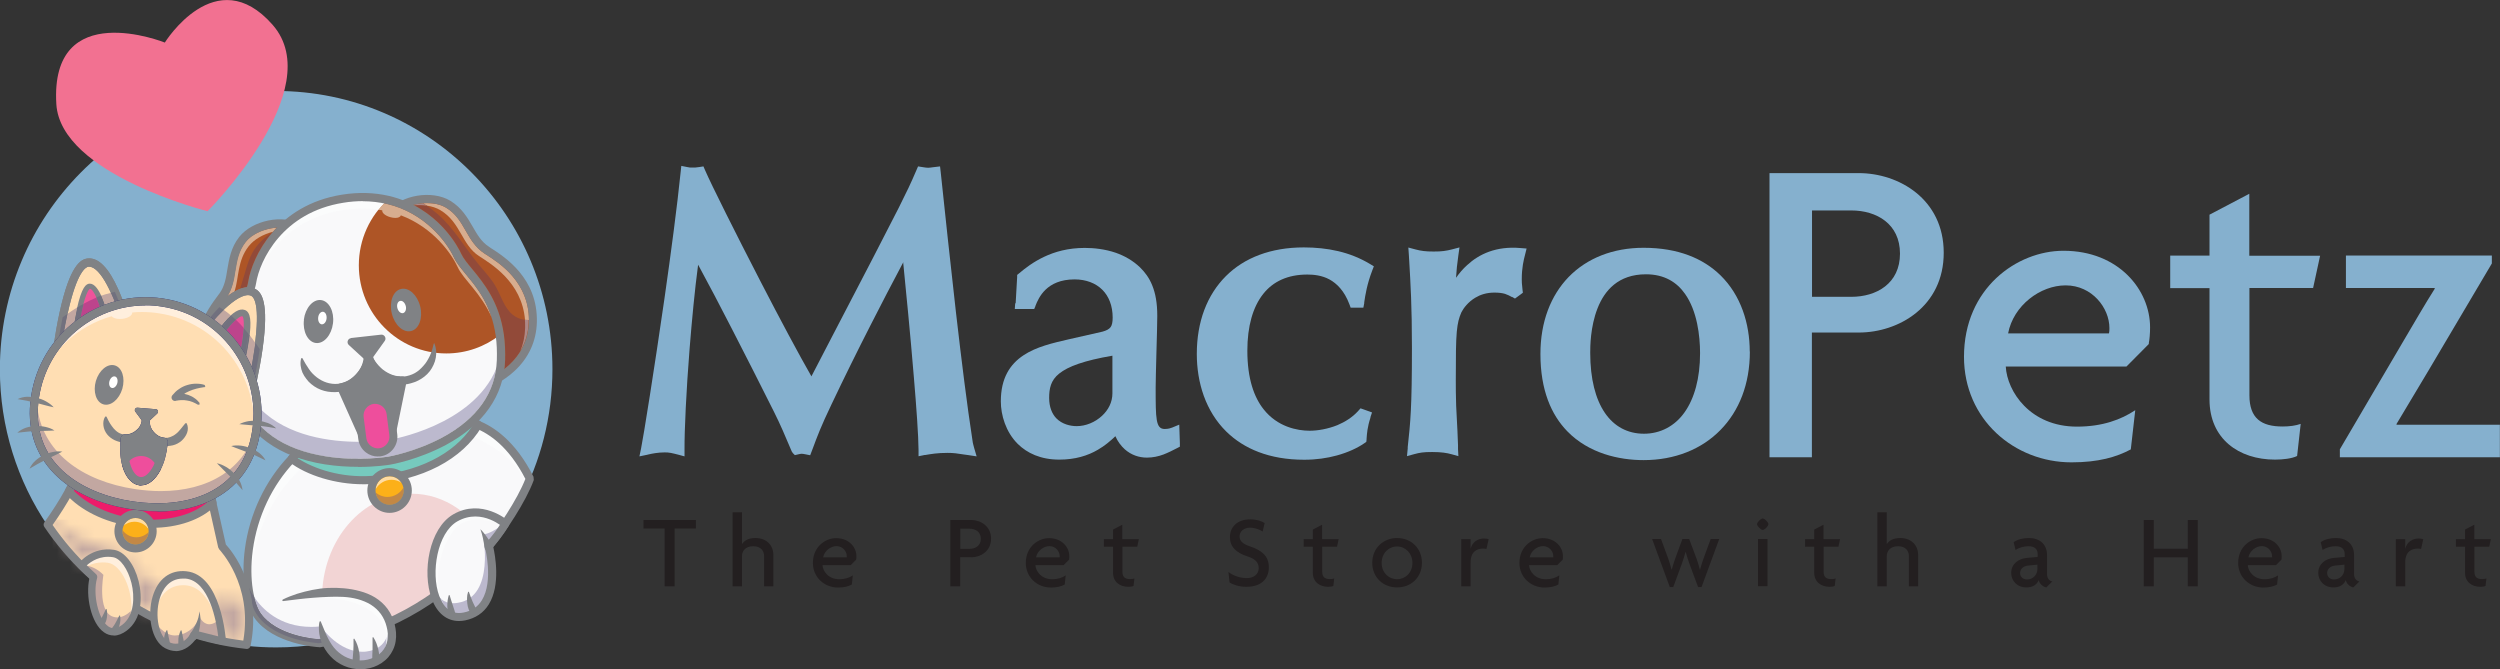 <svg width="198" height="53" viewBox="0 0 198 53" fill="none" xmlns="http://www.w3.org/2000/svg">
<rect x="0" y="0" width="198" height="53" fill="#333333" stroke="none"/>
<g clip-path="url(#clip0_493_721)">
<path fill-rule="evenodd" clip-rule="evenodd" d="M71.545 20.759C70.655 22.434 69.794 24.09 68.952 25.746C67.905 27.796 66.877 29.876 65.87 31.995C65.008 33.789 64.715 34.597 64.392 35.465L64.294 35.721L64.167 36.056L63.824 35.987C63.697 35.958 63.57 35.938 63.482 35.938C63.423 35.938 63.345 35.958 63.247 35.977L63.169 35.997L62.953 36.046L62.797 35.889L62.709 35.761C62.161 34.469 61.828 33.671 61.29 32.596C60.223 30.467 59.078 28.2 57.943 26.002C57.033 24.228 56.133 22.513 55.291 20.965C55.027 22.937 54.802 25.312 54.616 27.619C54.351 30.941 54.205 34.085 54.214 35.603V36.145L53.706 36.007C53.471 35.948 53.285 35.898 53.118 35.869C52.962 35.839 52.815 35.83 52.639 35.83C52.11 35.83 51.631 35.928 51.337 35.997L51.259 36.017L50.642 36.145L50.77 35.534C50.956 34.637 51.817 29.255 52.629 23.617C53.148 20 53.637 16.284 53.911 13.593L53.96 13.139L54.41 13.228L54.635 13.267H54.85C54.919 13.277 54.997 13.267 55.085 13.267C55.183 13.257 55.301 13.238 55.398 13.228L55.712 13.179L55.839 13.474C56.318 14.588 58.266 18.482 60.262 22.345C61.759 25.243 63.296 28.122 64.265 29.807L65.918 26.623C69.03 20.64 69.666 19.428 71.183 16.451C71.545 15.712 71.77 15.268 71.966 14.854C72.162 14.44 72.328 14.066 72.583 13.474L72.71 13.179L73.023 13.228L73.15 13.248C73.278 13.267 73.385 13.287 73.512 13.287C73.61 13.287 73.728 13.267 73.874 13.248C73.904 13.248 73.923 13.248 74.041 13.228L74.452 13.179L74.501 13.602C74.853 16.914 75.274 20.916 75.714 24.76C76.155 28.585 76.605 32.202 76.996 34.716C77.006 34.834 77.026 34.942 77.045 35.051C77.075 35.169 77.104 35.317 77.163 35.514L77.349 36.145L76.703 36.046L76.419 36.007C75.812 35.908 75.499 35.869 75.049 35.869C74.217 35.869 73.757 35.958 73.278 36.036H73.229L72.749 36.135V35.642C72.739 34.489 72.583 32.291 72.377 29.866C72.103 26.515 71.731 22.789 71.536 20.828" fill="#85B0CE"/>
<path fill-rule="evenodd" clip-rule="evenodd" d="M80.441 24.001L80.558 21.951V21.774L80.705 21.655C81.194 21.241 81.831 20.749 82.682 20.345C83.533 19.94 84.59 19.635 85.911 19.635C86.626 19.635 87.506 19.724 88.368 20.019C89.043 20.256 89.708 20.62 90.286 21.172C90.677 21.557 91.019 22 91.264 22.621C91.509 23.223 91.656 23.991 91.656 25.007C91.656 25.421 91.626 26.732 91.587 27.993C91.558 29.127 91.528 30.241 91.528 30.694C91.528 33.158 91.528 33.976 92.243 33.976C92.39 33.976 92.507 33.957 92.605 33.937C92.703 33.907 92.781 33.878 92.85 33.858L93.397 33.631L93.417 34.233L93.446 35.12V35.376L93.221 35.494C92.879 35.672 92.527 35.849 92.145 35.997C91.744 36.145 91.313 36.243 90.834 36.243C90.207 36.243 89.591 36.036 89.082 35.583C88.788 35.317 88.524 34.972 88.338 34.548C87.947 34.923 87.497 35.307 86.948 35.623C86.156 36.086 85.168 36.401 83.895 36.401C82.418 36.401 81.351 35.889 80.607 35.159C79.648 34.203 79.266 32.863 79.266 31.788C79.266 29.945 79.991 28.851 81.057 28.141C82.075 27.461 83.386 27.165 84.659 26.87L87.311 26.268C87.634 26.18 87.839 26.071 87.957 25.913C88.074 25.756 88.123 25.509 88.123 25.155C88.123 24.218 87.82 23.469 87.311 22.956C86.782 22.424 86.009 22.128 85.109 22.128C82.868 22.128 82.261 23.597 82.016 24.198V24.218L81.909 24.474H80.372L80.402 24.041L80.441 24.001ZM88.103 28.171C85.853 28.555 84.58 29.028 83.885 29.59C83.22 30.122 83.093 30.773 83.093 31.512C83.093 32.252 83.328 32.784 83.66 33.129C84.111 33.592 84.757 33.75 85.275 33.75C85.99 33.75 86.733 33.444 87.281 32.932C87.771 32.478 88.103 31.867 88.103 31.157V28.171Z" fill="#85B0CE"/>
<path fill-rule="evenodd" clip-rule="evenodd" d="M108.546 33.06C108.292 33.838 108.262 34.341 108.233 34.755V34.794L108.213 34.992L108.047 35.11C107.519 35.474 106.775 35.829 105.865 36.076C105.111 36.283 104.25 36.411 103.291 36.411C100.522 36.411 98.506 35.534 97.126 34.183C95.492 32.577 94.787 30.31 94.787 28.033C94.787 25.48 95.599 23.36 97.087 21.872C98.545 20.413 100.649 19.595 103.262 19.595C104.191 19.595 105.102 19.684 105.982 19.891C106.863 20.098 107.714 20.433 108.517 20.916L108.81 21.093L108.683 21.419C108.262 22.523 108.135 23.36 108.047 23.942V24.011L107.979 24.366H106.971L106.873 24.1C106.472 23.035 105.884 22.454 105.287 22.128C104.681 21.803 104.035 21.744 103.536 21.744C101.999 21.744 100.835 22.286 100.052 23.272C99.22 24.317 98.79 25.854 98.79 27.776C98.79 30.004 99.328 31.473 100.081 32.419C101.177 33.809 102.743 34.114 103.722 34.114C104.368 34.114 105.16 33.976 105.924 33.671C106.53 33.414 107.117 33.05 107.568 32.547L107.754 32.34L108.008 32.429L108.282 32.527L108.664 32.665L108.536 33.05L108.546 33.06Z" fill="#85B0CE"/>
<path fill-rule="evenodd" clip-rule="evenodd" d="M119.751 23.528C119.575 23.43 119.399 23.341 119.193 23.272C118.988 23.213 118.733 23.173 118.362 23.173C117.735 23.173 117.236 23.341 116.845 23.577C116.267 23.922 115.915 24.405 115.749 24.721C115.553 25.164 115.445 25.549 115.377 26.278C115.308 27.047 115.299 28.18 115.299 30.112C115.299 30.428 115.299 31.512 115.328 32.143C115.436 34.095 115.445 34.499 115.475 35.267V35.563L115.504 36.125L114.966 35.977C114.76 35.918 114.565 35.879 114.33 35.849C114.095 35.819 113.811 35.8 113.429 35.8C113.077 35.8 112.823 35.81 112.617 35.839C112.402 35.869 112.226 35.908 112.01 35.967L111.433 36.125L111.492 35.524V35.406C111.707 33.444 111.825 32.33 111.825 27.51C111.825 24.238 111.717 22.503 111.609 20.64L111.58 20.177L111.541 19.605L112.099 19.753C112.314 19.812 112.51 19.852 112.744 19.881C112.97 19.911 113.224 19.921 113.547 19.921C113.87 19.921 114.124 19.911 114.34 19.881C114.565 19.852 114.77 19.812 114.995 19.753L115.592 19.595L115.504 20.206C115.406 20.877 115.347 21.478 115.318 22C115.563 21.655 115.847 21.31 116.199 20.995C117.138 20.128 118.499 19.477 120.417 19.645L120.906 19.684L120.789 20.157C120.73 20.384 120.661 20.65 120.612 20.965C120.563 21.281 120.524 21.645 120.524 22.109C120.524 22.286 120.524 22.463 120.583 22.947L120.612 23.183L120.417 23.331L120.201 23.489L119.986 23.646L119.761 23.518L119.751 23.528Z" fill="#85B0CE"/>
<path fill-rule="evenodd" clip-rule="evenodd" d="M138.589 27.846C138.589 30.438 137.728 32.557 136.27 34.045C134.773 35.583 132.639 36.441 130.173 36.441C128.226 36.441 125.828 35.908 124.126 34.154C122.863 32.853 122.002 30.901 122.002 28.033C122.002 25.48 122.824 23.4 124.233 21.941C125.681 20.453 127.737 19.625 130.173 19.625C132.923 19.625 134.91 20.483 136.26 21.803C137.885 23.39 138.579 25.638 138.579 27.836L138.589 27.846ZM125.946 27.944C125.946 30.014 126.367 31.621 127.11 32.705C127.844 33.779 128.911 34.351 130.203 34.351C131.494 34.351 132.639 33.75 133.403 32.675C134.195 31.571 134.645 29.965 134.645 27.974C134.645 26.584 134.411 24.622 133.452 23.272C132.815 22.365 131.837 21.724 130.359 21.724C128.167 21.724 127.071 23.016 126.523 24.425C125.946 25.894 125.946 27.491 125.946 27.944Z" fill="#85B0CE"/>
<path d="M53.431 41.862V46.435H52.639V41.862H50.965V41.182H55.115V41.862H53.441H53.431Z" fill="#231F20"/>
<path d="M60.517 46.435V44.04C60.517 43.656 60.282 43.261 59.655 43.261C59.029 43.261 58.765 43.656 58.765 44.04V46.435H58.021V40.571H58.765V43.094C58.941 42.818 59.264 42.611 59.841 42.611C60.654 42.611 61.251 43.133 61.251 43.961V46.435H60.507H60.517Z" fill="#231F20"/>
<path d="M67.797 44.336L67.377 44.76H65.145C65.165 45.223 65.596 45.874 66.466 45.874C66.946 45.874 67.288 45.745 67.543 45.568L67.465 46.297C67.2 46.435 66.868 46.534 66.369 46.534C65.312 46.534 64.382 45.745 64.382 44.582C64.382 43.311 65.361 42.621 66.222 42.621C67.249 42.621 67.827 43.35 67.827 44.04C67.827 44.158 67.827 44.267 67.797 44.346V44.336ZM66.261 43.252C65.791 43.252 65.292 43.626 65.194 44.139H67.063C67.063 44.139 67.063 44.07 67.063 44.04C67.063 43.666 66.74 43.252 66.251 43.252H66.261Z" fill="#231F20"/>
<path d="M76.918 44.129H76.047V46.435H75.264V41.182H76.918C77.652 41.182 78.493 41.665 78.493 42.66C78.493 43.656 77.662 44.139 76.918 44.139V44.129ZM76.781 41.872H76.057V43.468H76.781C77.251 43.468 77.681 43.222 77.681 42.67C77.681 42.118 77.251 41.872 76.781 41.872Z" fill="#231F20"/>
<path d="M84.659 44.336L84.238 44.76H82.007C82.026 45.223 82.457 45.874 83.328 45.874C83.807 45.874 84.15 45.745 84.404 45.568L84.326 46.297C84.062 46.435 83.729 46.534 83.23 46.534C82.173 46.534 81.243 45.745 81.243 44.582C81.243 43.311 82.222 42.621 83.083 42.621C84.111 42.621 84.688 43.35 84.688 44.04C84.688 44.158 84.688 44.267 84.668 44.346L84.659 44.336ZM83.122 43.252C82.653 43.252 82.153 43.626 82.056 44.139H83.925C83.925 44.139 83.925 44.07 83.925 44.04C83.925 43.666 83.602 43.252 83.112 43.252H83.122Z" fill="#231F20"/>
<path d="M90.07 43.301H88.896V45.292C88.896 45.716 89.121 45.864 89.513 45.864C89.64 45.864 89.757 45.844 89.845 45.814L89.777 46.406C89.679 46.455 89.513 46.475 89.366 46.475C88.691 46.475 88.152 46.09 88.152 45.361V43.301H87.428V42.7H88.152V41.941L88.886 41.556V42.7H90.198L90.07 43.301Z" fill="#231F20"/>
<path d="M98.701 46.475C98.144 46.475 97.645 46.307 97.38 46.13L97.292 45.302C97.664 45.588 98.203 45.785 98.751 45.785C99.299 45.785 99.69 45.469 99.69 45.006C99.69 44.543 99.416 44.267 98.809 44.07C97.889 43.774 97.41 43.301 97.41 42.542C97.41 41.783 97.938 41.132 99.034 41.132C99.543 41.132 99.964 41.29 100.16 41.428L100.003 42.098C99.817 41.97 99.426 41.793 99.005 41.793C98.486 41.793 98.173 42.118 98.173 42.483C98.173 42.847 98.447 43.094 98.995 43.271C99.886 43.577 100.492 44.001 100.492 44.927C100.492 45.854 99.876 46.475 98.721 46.475H98.701Z" fill="#231F20"/>
<path d="M105.894 43.301H104.72V45.292C104.72 45.716 104.945 45.864 105.336 45.864C105.464 45.864 105.581 45.844 105.669 45.814L105.601 46.406C105.503 46.455 105.336 46.475 105.19 46.475C104.514 46.475 103.976 46.09 103.976 45.361V43.301H103.252V42.7H103.976V41.941L104.71 41.556V42.7H106.021L105.894 43.301Z" fill="#231F20"/>
<path d="M110.65 46.524C109.544 46.524 108.683 45.726 108.683 44.572C108.683 43.419 109.554 42.611 110.65 42.611C111.746 42.611 112.617 43.409 112.617 44.572C112.617 45.735 111.756 46.524 110.65 46.524ZM110.65 43.281C109.995 43.281 109.427 43.803 109.427 44.582C109.427 45.361 109.995 45.873 110.65 45.873C111.306 45.873 111.864 45.351 111.864 44.582C111.864 43.813 111.296 43.281 110.65 43.281Z" fill="#231F20"/>
<path d="M117.735 43.478C117.667 43.459 117.569 43.449 117.461 43.449C116.982 43.449 116.473 43.675 116.473 44.543V46.435H115.729V42.7H116.473V43.459C116.61 42.926 117.031 42.65 117.54 42.65C117.647 42.65 117.823 42.67 117.902 42.709L117.726 43.488L117.735 43.478Z" fill="#231F20"/>
<path d="M123.754 44.336L123.333 44.76H121.102C121.121 45.223 121.552 45.874 122.423 45.874C122.902 45.874 123.245 45.745 123.499 45.568L123.421 46.297C123.157 46.435 122.824 46.534 122.325 46.534C121.268 46.534 120.338 45.745 120.338 44.582C120.338 43.311 121.317 42.621 122.178 42.621C123.206 42.621 123.783 43.35 123.783 44.04C123.783 44.158 123.783 44.267 123.763 44.346L123.754 44.336ZM122.217 43.252C121.748 43.252 121.248 43.626 121.151 44.139H123.02C123.02 44.139 123.02 44.07 123.02 44.04C123.02 43.666 122.697 43.252 122.207 43.252H122.217Z" fill="#231F20"/>
<path d="M134.763 46.494H134.489L133.814 44.681C133.706 44.405 133.608 44.05 133.51 43.725H133.491C133.403 44.05 133.295 44.405 133.197 44.661L132.522 46.494H132.248L130.849 42.69H131.553L132.14 44.286C132.228 44.533 132.316 44.848 132.385 45.105H132.404C132.473 44.858 132.571 44.533 132.659 44.286L133.246 42.69H133.784L134.381 44.286C134.479 44.543 134.548 44.819 134.626 45.105H134.645C134.724 44.829 134.812 44.533 134.9 44.286L135.487 42.69H136.162L134.763 46.494Z" fill="#231F20"/>
<path d="M139.607 41.97C139.46 41.97 139.157 41.665 139.157 41.517C139.157 41.359 139.46 41.063 139.607 41.063C139.764 41.063 140.057 41.359 140.057 41.517C140.057 41.665 139.764 41.97 139.607 41.97ZM139.235 46.426V42.69H139.989V46.426H139.235Z" fill="#231F20"/>
<path d="M145.606 43.301H144.431V45.292C144.431 45.716 144.657 45.864 145.048 45.864C145.175 45.864 145.293 45.844 145.381 45.814L145.312 46.406C145.214 46.455 145.048 46.475 144.901 46.475C144.226 46.475 143.688 46.09 143.688 45.361V43.301H142.964V42.7H143.688V41.941L144.422 41.556V42.7H145.733L145.606 43.301Z" fill="#231F20"/>
<path d="M151.184 46.435V44.04C151.184 43.656 150.949 43.261 150.323 43.261C149.696 43.261 149.432 43.656 149.432 44.04V46.435H148.688V40.571H149.432V43.094C149.608 42.818 149.931 42.611 150.509 42.611C151.321 42.611 151.918 43.133 151.918 43.961V46.435H151.174H151.184Z" fill="#231F20"/>
<path d="M162.056 46.524C161.802 46.465 161.528 46.248 161.469 45.942C161.293 46.376 160.901 46.524 160.481 46.524C159.747 46.524 159.287 45.982 159.287 45.381C159.287 44.651 159.874 44.247 160.51 44.188L161.381 44.109V43.873C161.381 43.537 161.185 43.261 160.657 43.261C160.285 43.261 159.903 43.38 159.629 43.557L159.482 42.936C159.815 42.709 160.246 42.611 160.696 42.611C161.518 42.611 162.125 43.084 162.125 43.961V45.469C162.125 45.804 162.301 46.002 162.545 46.051L162.066 46.524H162.056ZM161.371 44.72L160.657 44.789C160.187 44.829 159.991 45.114 159.991 45.391C159.991 45.666 160.207 45.893 160.539 45.893C160.98 45.893 161.361 45.558 161.361 45.055V44.73L161.371 44.72Z" fill="#231F20"/>
<path d="M173.271 46.435V44.139H170.58V46.435H169.787V41.182H170.58V43.459H173.271V41.182H174.063V46.435H173.271Z" fill="#231F20"/>
<path d="M180.679 44.336L180.258 44.76H178.027C178.046 45.223 178.477 45.874 179.348 45.874C179.827 45.874 180.17 45.745 180.424 45.568L180.346 46.297C180.082 46.435 179.749 46.534 179.25 46.534C178.193 46.534 177.263 45.745 177.263 44.582C177.263 43.311 178.242 42.621 179.103 42.621C180.131 42.621 180.708 43.35 180.708 44.04C180.708 44.158 180.708 44.267 180.689 44.346L180.679 44.336ZM179.142 43.252C178.673 43.252 178.174 43.626 178.076 44.139H179.945C179.945 44.139 179.945 44.07 179.945 44.04C179.945 43.666 179.622 43.252 179.133 43.252H179.142Z" fill="#231F20"/>
<path d="M186.374 46.524C186.12 46.465 185.846 46.248 185.787 45.942C185.611 46.376 185.219 46.524 184.799 46.524C184.065 46.524 183.605 45.982 183.605 45.381C183.605 44.651 184.192 44.247 184.828 44.188L185.699 44.109V43.873C185.699 43.537 185.503 43.261 184.975 43.261C184.603 43.261 184.221 43.38 183.947 43.557L183.801 42.936C184.133 42.709 184.564 42.611 185.014 42.611C185.836 42.611 186.443 43.084 186.443 43.961V45.469C186.443 45.804 186.619 46.002 186.864 46.051L186.384 46.524H186.374ZM185.689 44.72L184.975 44.789C184.505 44.829 184.309 45.114 184.309 45.391C184.309 45.666 184.525 45.893 184.857 45.893C185.298 45.893 185.679 45.558 185.679 45.055V44.73L185.689 44.72Z" fill="#231F20"/>
<path d="M191.757 43.478C191.688 43.459 191.59 43.449 191.483 43.449C191.003 43.449 190.494 43.675 190.494 44.543V46.435H189.75V42.7H190.494V43.459C190.631 42.926 191.052 42.65 191.561 42.65C191.668 42.65 191.835 42.67 191.923 42.709L191.747 43.488L191.757 43.478Z" fill="#231F20"/>
<path d="M197.149 43.301H195.974V45.292C195.974 45.716 196.199 45.864 196.591 45.864C196.718 45.864 196.835 45.844 196.924 45.814L196.855 46.406C196.757 46.455 196.591 46.475 196.444 46.475C195.769 46.475 195.231 46.09 195.231 45.361V43.301H194.506V42.7H195.231V41.941L195.965 41.556V42.7H197.276L197.149 43.301Z" fill="#231F20"/>
<path d="M43.753 29.235C43.753 33.01 42.814 36.559 41.15 39.664C37.97 45.617 32.147 49.925 25.267 51.009C24.162 51.186 23.026 51.275 21.872 51.275C21.079 51.275 20.306 51.236 19.533 51.147C12.986 50.447 7.3 46.84 3.768 41.625C1.38 38.096 -0.01 33.828 -0.01 29.235C-7.11847e-05 17.072 9.796 7.205 21.872 7.205C33.947 7.205 43.753 17.072 43.753 29.245" fill="#85B0CE"/>
<path d="M41.962 37.909C41.111 39.812 39.663 42.079 38.743 43.192C36.658 45.736 34.006 47.805 30.992 49.205L30.855 49.274L30.816 49.294C29.427 49.925 27.968 50.408 26.442 50.733C26.344 50.753 26.236 50.772 26.129 50.802C26.011 50.822 25.894 50.851 25.776 50.871C25.61 50.9 25.434 50.93 25.267 50.96C25.199 50.96 21.823 50.762 20.394 48.771C20.081 48.338 19.836 47.628 19.699 46.741C19.288 44.03 19.944 39.654 23.105 36.352C23.643 35.79 24.259 35.258 24.945 34.775L35.641 32.922C35.641 32.922 36.6 32.961 37.794 33.641C39.232 34.459 40.494 34.992 41.962 37.929" fill="#F9F9FA"/>
<path d="M41.59 37.988C40.387 36.046 39.291 35.563 38.068 34.863C37.901 34.765 37.745 34.686 37.588 34.617C37.735 34.44 37.872 34.252 37.989 34.055C39.046 34.558 40.436 35.632 41.61 37.929C41.61 37.949 41.59 37.968 41.59 37.988ZM19.915 45.302C19.915 44.76 19.944 44.178 20.022 43.557C20.365 41.004 21.471 38.599 23.144 36.766C23.349 36.904 23.565 37.042 23.79 37.16C23.643 37.298 23.506 37.436 23.369 37.574C21.108 39.93 20.13 42.838 19.905 45.302" fill="#FBFCFC"/>
<path d="M38.743 43.192C35.592 47.036 31.178 49.777 26.129 50.782C25.727 49.747 25.502 48.594 25.502 47.382C25.502 42.808 28.683 39.102 32.607 39.102C35.22 39.102 37.51 40.748 38.743 43.192Z" fill="#F2D4D4"/>
<path d="M25.277 51.255H25.258C25.111 51.255 21.647 51.029 20.149 48.939C19.406 47.894 19.102 45.696 19.396 43.469C19.768 40.679 21.011 38.067 22.88 36.105C23.447 35.514 24.083 34.972 24.768 34.489L24.896 34.44L35.592 32.587H35.729C35.729 32.587 36.57 32.813 37.852 33.296C39.066 33.76 40.827 34.913 42.256 37.761L42.276 38.018C41.649 39.753 39.986 42.207 39.007 43.4C35.748 47.372 31.207 50.112 26.207 51.108C25.923 51.167 25.639 51.216 25.336 51.265H25.287L25.277 51.255ZM25.081 35.061C24.455 35.514 23.868 36.017 23.34 36.559C21.558 38.422 20.384 40.906 20.022 43.557C19.699 45.943 20.13 47.825 20.658 48.565C21.921 50.339 24.896 50.595 25.258 50.615C25.541 50.566 25.815 50.516 26.07 50.467C30.924 49.501 35.327 46.849 38.498 42.986C39.398 41.892 40.974 39.565 41.61 37.929C40.289 35.356 38.713 34.322 37.617 33.898C36.57 33.503 35.846 33.286 35.631 33.227L25.072 35.061" fill="#808285"/>
<path d="M37.735 33.977C36.355 36.046 32.959 38.008 29.427 38.008C26.96 38.008 24.759 37.623 23.114 36.332C23.653 35.77 24.269 35.238 24.954 34.755L35.65 32.902C35.65 32.902 36.609 33.198 37.735 33.977Z" fill="#76CABE"/>
<path d="M28.751 38.353C26.598 38.353 24.318 37.673 22.909 36.589C22.84 36.529 22.792 36.45 22.782 36.352C22.782 36.263 22.811 36.175 22.87 36.105C23.438 35.514 24.073 34.972 24.759 34.489L24.886 34.44L35.582 32.587H35.621C35.67 32.587 36.854 32.528 38.048 33.365C38.185 33.464 38.224 33.651 38.146 33.799C36.6 36.401 33.429 38.057 29.436 38.333C29.211 38.353 28.976 38.353 28.741 38.353M23.584 36.293C24.856 37.14 27.039 37.85 29.387 37.692C33.028 37.436 35.934 35.997 37.422 33.73C36.56 33.227 35.787 33.217 35.66 33.227L25.052 35.061C24.524 35.435 24.034 35.849 23.575 36.293" fill="#808285"/>
<path d="M32.294 38.855C32.294 39.654 31.648 40.304 30.855 40.304C30.063 40.304 29.417 39.654 29.417 38.855C29.417 38.057 30.063 37.407 30.855 37.407C31.648 37.407 32.294 38.057 32.294 38.855Z" fill="#FCB019"/>
<path d="M29.74 38.777C29.779 38.195 30.268 37.722 30.855 37.722C31.247 37.722 31.599 37.929 31.795 38.234C31.57 38.087 31.296 37.998 31.012 37.998C30.464 37.998 29.984 38.313 29.74 38.767" fill="#FFDCA3"/>
<path d="M30.855 39.979C30.288 39.979 29.828 39.555 29.749 39.003C30.004 39.22 30.327 39.358 30.689 39.358C31.227 39.358 31.707 39.053 31.951 38.609C31.971 38.688 31.981 38.767 31.981 38.856C31.981 39.477 31.482 39.979 30.865 39.979" fill="#C38845"/>
<path d="M30.855 40.62C29.886 40.62 29.094 39.822 29.094 38.846C29.094 37.87 29.886 37.072 30.855 37.072C31.824 37.072 32.617 37.87 32.617 38.846C32.617 39.822 31.824 40.62 30.855 40.62ZM30.855 37.722C30.239 37.722 29.74 38.225 29.74 38.846C29.74 39.467 30.239 39.969 30.855 39.969C31.472 39.969 31.971 39.467 31.971 38.846C31.971 38.225 31.472 37.722 30.855 37.722Z" fill="#808285"/>
<path d="M30.395 51.935C29.221 53.089 26.794 52.931 25.776 50.851C25.6 50.496 25.473 50.082 25.395 49.599C25.375 49.481 25.355 49.353 25.346 49.225L22.39 47.539C22.39 47.539 22.527 47.5 22.772 47.431C24.24 47.036 29.515 45.864 30.797 49.106L30.855 49.264C31.256 50.437 30.983 51.354 30.395 51.935Z" fill="#F9F9FA"/>
<path d="M28.546 52.645C29.25 52.645 29.926 52.389 30.395 51.925C30.748 51.581 30.983 51.117 31.031 50.555C30.914 51.876 29.769 52.645 28.536 52.645" fill="#B9B6CD"/>
<path d="M25.258 50.615C24.896 50.585 21.93 50.329 20.658 48.564C20.462 48.288 20.277 47.855 20.14 47.303C20.756 48.21 22.126 49.649 24.651 49.649C24.886 49.649 25.13 49.639 25.385 49.609C25.444 49.954 25.522 50.27 25.639 50.556C25.512 50.575 25.385 50.595 25.248 50.624" fill="#BCB9CE"/>
<path d="M25.943 51.147C25.884 51.048 25.835 50.95 25.776 50.851C25.61 50.881 25.434 50.91 25.267 50.94C25.199 50.94 21.823 50.743 20.394 48.752C20.237 48.535 20.1 48.259 19.983 47.924C19.924 47.451 19.836 47.007 19.729 46.603V46.574C19.729 46.574 19.856 46.879 20.14 47.303C20.277 47.855 20.453 48.289 20.648 48.565C21.911 50.339 24.886 50.595 25.248 50.615C25.385 50.595 25.512 50.575 25.639 50.546C25.678 50.654 25.727 50.753 25.767 50.851C25.816 50.96 25.874 51.058 25.933 51.147" fill="#71707E"/>
<path d="M30.856 49.264L30.797 49.106L30.994 49.205L30.856 49.274V49.264ZM30.856 49.274C30.856 49.274 30.856 49.274 30.856 49.264C30.856 49.264 30.856 49.264 30.856 49.274Z" fill="#71707E"/>
<path d="M28.546 52.645C27.587 52.645 26.569 52.182 25.943 51.147C25.884 51.048 25.835 50.95 25.776 50.851C25.727 50.753 25.688 50.654 25.649 50.546C25.541 50.26 25.453 49.944 25.395 49.599C25.414 49.629 25.806 50.191 26.442 50.713C27.019 51.186 27.802 51.62 28.702 51.62C28.81 51.62 28.918 51.62 29.025 51.6C29.906 51.492 30.366 51.038 30.591 50.546C30.611 50.96 30.542 51.423 30.386 51.926C29.916 52.389 29.241 52.645 28.536 52.645" fill="#BCB9CE"/>
<path d="M30.865 49.284C30.865 49.284 30.865 49.284 30.865 49.274C30.865 49.274 30.865 49.274 30.865 49.284ZM31.041 50.506C31.07 50.142 31.022 49.727 30.865 49.284C30.992 49.658 31.041 50.004 31.041 50.319C31.041 50.388 31.041 50.447 31.041 50.506ZM30.601 50.536C30.542 49.432 29.896 48.624 28.888 48.091C27.675 47.451 26.021 47.293 24.749 47.293C23.623 47.293 22.782 47.411 22.782 47.411C23.457 47.224 24.964 46.879 26.5 46.879C28.282 46.879 30.121 47.342 30.806 49.087C30.806 49.087 30.816 49.156 30.826 49.264C30.846 49.53 30.826 50.053 30.611 50.536" fill="#FBFCFC"/>
<path d="M30.395 51.935C30.552 51.433 30.62 50.969 30.601 50.555C30.826 50.072 30.836 49.55 30.816 49.284C30.816 49.175 30.797 49.106 30.797 49.106L30.855 49.264C30.855 49.264 30.855 49.264 30.855 49.274C30.855 49.274 30.855 49.274 30.855 49.284C31.002 49.727 31.051 50.141 31.031 50.506C31.031 50.506 31.031 50.516 31.031 50.526C31.031 50.526 31.031 50.526 31.031 50.536V50.545C30.983 51.117 30.738 51.581 30.395 51.925" fill="#DFDEE8"/>
<path d="M22.381 47.49C22.753 47.303 23.144 47.155 23.535 47.027C23.731 46.968 23.927 46.909 24.132 46.859C24.338 46.81 24.534 46.761 24.739 46.721C25.15 46.642 25.561 46.583 25.982 46.564C26.403 46.544 26.823 46.554 27.244 46.593C27.665 46.633 28.086 46.702 28.507 46.82C28.918 46.928 29.338 47.096 29.71 47.322C30.092 47.559 30.434 47.865 30.699 48.229C30.963 48.594 31.149 49.018 31.256 49.442C31.364 49.866 31.413 50.329 31.335 50.792C31.266 51.255 31.051 51.699 30.748 52.054C30.434 52.409 30.033 52.665 29.603 52.823C29.172 52.98 28.712 53.03 28.252 52.99C27.802 52.951 27.352 52.813 26.96 52.596C26.559 52.379 26.217 52.064 25.943 51.709C25.669 51.344 25.463 50.95 25.355 50.526C25.336 50.418 25.307 50.309 25.287 50.201C25.267 50.092 25.267 49.984 25.258 49.875V49.718V49.55C25.267 49.442 25.277 49.333 25.307 49.235L25.365 49.195L25.404 49.225C25.581 49.619 25.708 49.994 25.874 50.339C26.041 50.684 26.217 51.009 26.452 51.295C26.686 51.581 26.97 51.807 27.283 51.985C27.596 52.152 27.949 52.261 28.301 52.29C28.653 52.33 29.025 52.29 29.358 52.172C29.691 52.064 30.004 51.876 30.239 51.62C30.474 51.364 30.63 51.048 30.689 50.703C30.748 50.358 30.718 49.984 30.62 49.629C30.532 49.264 30.376 48.929 30.16 48.624C29.945 48.328 29.671 48.081 29.358 47.884C28.722 47.5 27.949 47.313 27.176 47.273C26.784 47.254 26.393 47.254 26.001 47.273C25.61 47.283 25.209 47.313 24.817 47.342C24.025 47.401 23.222 47.51 22.41 47.608L22.351 47.569L22.381 47.52V47.49Z" fill="#808285"/>
<path d="M39.966 41.576C39.829 41.803 39.428 42.443 38.713 43.232C38.713 43.232 40.044 48.18 36.766 48.821C36.296 48.91 35.885 48.85 35.543 48.663C34.3 48.003 33.918 45.775 34.329 43.843C34.368 43.646 34.417 43.459 34.476 43.271C34.779 42.296 35.308 41.448 36.042 41.024C37.901 39.94 39.623 41.172 39.956 41.428L40.015 41.477L39.956 41.576H39.966Z" fill="#F9F9FA"/>
<path d="M34.926 48.131C34.789 47.943 34.662 47.736 34.564 47.5C34.476 47.303 34.408 47.086 34.349 46.869C34.231 46.406 34.173 45.883 34.173 45.351C34.173 44.848 34.222 44.336 34.329 43.843C34.368 43.646 34.417 43.459 34.476 43.271C34.779 42.295 35.308 41.448 36.042 41.024C36.6 40.699 37.138 40.58 37.627 40.58C38.801 40.58 39.721 41.241 39.956 41.428C39.956 41.428 39.858 41.497 39.809 41.536C39.301 41.398 38.576 41.152 37.823 41.152C37.334 41.152 36.844 41.26 36.404 41.556C35.406 42.236 34.153 44.996 34.936 47.431C33.781 46.425 34.447 43.409 34.476 43.281L34.329 43.853C33.997 45.41 34.182 47.175 34.926 48.141" fill="#FBFCFC"/>
<path d="M36.169 48.85C35.66 48.801 35.249 48.535 34.926 48.131C35.102 48.358 35.308 48.535 35.533 48.663C35.719 48.762 35.934 48.831 36.159 48.85" fill="#B9B6CD"/>
<path d="M39.917 41.655C39.917 41.655 39.956 41.596 39.966 41.576L40.025 41.477C40.025 41.477 39.986 41.536 39.917 41.655Z" fill="#71707E"/>
<path d="M36.355 48.87C36.306 48.87 36.247 48.87 36.198 48.87H36.189C35.964 48.85 35.748 48.781 35.562 48.683C35.288 48.288 35.093 47.874 34.956 47.451C35.19 47.658 35.494 47.776 35.895 47.776C36.022 47.776 36.15 47.766 36.296 47.736C39.242 47.234 38.244 42.315 38.244 42.315C38.244 42.315 38.263 42.315 38.273 42.315C38.674 42.315 39.31 41.921 39.839 41.546C39.888 41.556 39.937 41.576 39.986 41.586C39.976 41.605 39.956 41.635 39.937 41.665C39.829 41.832 39.643 42.118 39.369 42.483C39.193 42.709 38.987 42.966 38.743 43.232C38.743 43.232 39.007 44.218 39.007 45.371C39.007 46.8 38.606 48.466 36.795 48.821C36.648 48.85 36.511 48.86 36.374 48.86" fill="#BCB9CE"/>
<path d="M39.966 41.576C39.966 41.576 39.868 41.556 39.819 41.537C39.868 41.497 39.917 41.468 39.966 41.428L40.025 41.477L39.966 41.576ZM35.543 48.673C35.308 48.545 35.102 48.367 34.936 48.141C34.192 47.175 34.006 45.42 34.339 43.853L34.486 43.281C34.456 43.409 33.791 46.426 34.946 47.431C35.083 47.855 35.279 48.279 35.553 48.663" fill="#BCB9CF"/>
<path d="M36.355 49.185C35.386 49.185 34.613 48.564 34.192 47.421C33.409 45.302 33.987 41.852 35.895 40.738C38.146 39.437 40.211 41.211 40.23 41.231C40.338 41.33 40.367 41.497 40.299 41.625C40.279 41.655 39.907 42.355 39.066 43.311C39.212 43.971 39.663 46.327 38.713 47.865C38.293 48.545 37.657 48.968 36.834 49.136C36.668 49.166 36.512 49.185 36.355 49.185ZM37.647 40.906C37.197 40.906 36.707 41.014 36.208 41.3C34.633 42.217 34.104 45.361 34.789 47.204C35.053 47.924 35.602 48.732 36.707 48.515C37.363 48.387 37.843 48.062 38.165 47.539C39.105 46.011 38.41 43.35 38.4 43.321C38.371 43.212 38.4 43.104 38.469 43.025C39.046 42.384 39.408 41.862 39.594 41.566C39.252 41.33 38.528 40.906 37.647 40.906Z" fill="#808285"/>
<path d="M38.381 43.39C38.361 43.271 38.342 43.143 38.322 43.015C38.302 42.887 38.273 42.769 38.253 42.641C38.195 42.394 38.136 42.148 38.048 41.911C38.234 42.089 38.391 42.305 38.547 42.512C38.625 42.621 38.694 42.729 38.772 42.838C38.841 42.946 38.919 43.054 38.987 43.173C39.085 43.331 39.036 43.538 38.88 43.626C38.723 43.725 38.528 43.675 38.43 43.518L38.381 43.39Z" fill="#808285"/>
<path d="M42.197 25.302V25.499C42.119 28.634 39.398 30.319 37.48 30.724L31.012 17.131V16.894C31.442 16.343 32.215 15.968 33.047 15.83C33.908 15.682 34.819 15.781 35.474 16.175C37.069 17.141 37.148 18.905 38.508 19.792C39.457 20.413 42.168 21.961 42.187 25.302" fill="#AE5526"/>
<path d="M41.816 25.342C41.737 25.342 41.659 25.342 41.581 25.332C41.336 22.306 38.831 20.867 37.931 20.275C36.57 19.388 36.492 17.624 34.897 16.658C34.574 16.461 34.202 16.343 33.791 16.283C33.703 16.224 33.605 16.155 33.517 16.096C33.625 16.096 33.722 16.086 33.83 16.086C34.388 16.086 34.926 16.204 35.337 16.451C36.11 16.914 36.492 17.575 36.893 18.284C37.265 18.935 37.657 19.605 38.361 20.068L38.528 20.177C39.545 20.827 41.884 22.326 41.894 25.342C41.874 25.342 41.855 25.342 41.835 25.342" fill="#D7AD8F"/>
<path d="M39.946 29.225C39.976 28.999 39.995 28.772 40.005 28.535C40.035 27.826 40.005 27.136 39.907 26.495C39.545 23.893 38.312 22.404 37.412 21.31C37.03 20.857 36.707 20.463 36.541 20.098C36.404 19.792 35.318 17.584 32.812 16.264C32.949 16.254 33.086 16.244 33.224 16.244C33.419 16.244 33.605 16.254 33.791 16.283C34.075 16.48 34.349 16.688 34.603 16.904C35.934 18.028 36.795 19.595 37.901 20.936C38.381 21.517 38.909 22.059 39.271 22.71C39.702 23.469 39.937 24.395 40.622 24.938C40.896 25.164 41.238 25.292 41.581 25.332C41.59 25.48 41.6 25.628 41.6 25.785V25.982C41.581 26.663 41.434 27.284 41.209 27.826C40.866 28.387 40.426 28.851 39.946 29.225Z" fill="#924A39"/>
<path d="M33.781 16.284C33.595 16.254 33.409 16.244 33.214 16.244C33.077 16.244 32.94 16.244 32.803 16.264C32.783 16.254 32.754 16.244 32.734 16.224C32.979 16.155 33.243 16.116 33.498 16.096C33.595 16.155 33.683 16.215 33.781 16.284ZM41.199 27.826C41.434 27.274 41.571 26.663 41.59 25.983V25.785C41.59 25.628 41.59 25.48 41.571 25.332C41.649 25.332 41.727 25.342 41.806 25.342C41.825 25.342 41.845 25.342 41.864 25.342C41.864 25.391 41.864 25.44 41.864 25.5C41.845 26.416 41.581 27.195 41.189 27.836" fill="#AC8887"/>
<path d="M23.702 18.275L22.439 33.296C21.666 33.425 20.688 33.395 19.729 33.139C18.3 32.744 16.9 31.837 16.196 30.103C14.884 26.88 16.94 24.386 17.615 23.449C18.574 22.138 18.026 20.453 19.181 18.984C19.934 18.018 21.578 17.526 22.831 17.772C23.124 17.831 23.389 17.92 23.623 18.068L23.712 18.294L23.702 18.275Z" fill="#AE5526"/>
<path d="M19.014 22.878C19.161 22.385 19.318 21.892 19.464 21.389C19.601 20.926 19.748 20.453 19.983 20.029C20.355 19.349 20.932 18.807 21.588 18.383C20.384 19.773 19.807 21.32 19.64 22.355C19.621 22.473 19.592 22.611 19.543 22.749C19.376 22.759 19.2 22.808 19.014 22.878Z" fill="#924A39"/>
<path d="M17.977 23.489C18.398 22.838 18.515 22.128 18.623 21.439C18.75 20.64 18.877 19.881 19.435 19.172C19.954 18.511 20.962 18.087 21.921 18.028C21.813 18.137 21.715 18.245 21.627 18.353C20.854 18.55 20.14 18.945 19.699 19.497C18.789 20.66 18.936 21.951 18.574 23.095C18.388 23.203 18.192 23.341 17.987 23.499" fill="#D7AD8F"/>
<path d="M37.49 31.049C37.373 31.049 37.255 30.98 37.206 30.862L30.738 17.269V17.013C30.689 16.914 30.699 16.786 30.777 16.697C31.765 15.436 34.231 15.032 35.66 15.899C36.57 16.451 37.03 17.249 37.441 17.959C37.794 18.57 38.126 19.152 38.704 19.526L38.86 19.635C39.986 20.354 42.608 22.04 42.52 25.519C42.481 27.008 41.874 28.348 40.749 29.383C39.868 30.201 38.704 30.812 37.549 31.049H37.48H37.49ZM31.325 17.032L37.666 30.359C39.212 29.945 41.806 28.506 41.884 25.5C41.962 22.385 39.555 20.837 38.518 20.177L38.351 20.068C37.647 19.605 37.255 18.935 36.883 18.284C36.482 17.584 36.1 16.924 35.328 16.451C34.202 15.771 32.147 16.076 31.325 17.032Z" fill="#808285"/>
<path d="M21.5 33.691C20.629 33.691 19.729 33.523 18.926 33.198C17.517 32.626 16.47 31.591 15.912 30.211C14.601 26.988 16.46 24.474 17.262 23.4L17.38 23.242C17.791 22.68 17.899 22.02 18.006 21.33C18.143 20.522 18.29 19.605 18.946 18.767C19.983 17.447 22.43 16.944 23.799 17.772C23.897 17.831 23.956 17.939 23.956 18.058C24.015 18.127 24.044 18.206 24.044 18.304L22.782 33.326C22.772 33.474 22.655 33.592 22.518 33.612C22.195 33.661 21.852 33.691 21.519 33.691M22.195 18.018C21.177 18.018 20.022 18.452 19.464 19.172C18.907 19.881 18.789 20.64 18.652 21.439C18.535 22.178 18.407 22.947 17.908 23.637L17.791 23.794C17.057 24.78 15.354 27.087 16.519 29.974C17.654 32.754 20.58 33.188 22.175 33.01L23.408 18.284C23.066 18.097 22.645 18.018 22.195 18.018Z" fill="#808285"/>
<path d="M39.682 28.516C39.447 35.031 30.816 36.48 30.816 36.48C30.816 36.48 21.314 38.087 18.858 31.493C17.077 26.692 19.699 24.061 19.954 22.405C20.218 20.749 21.891 16.559 27.137 15.732C28.487 15.515 29.681 15.584 30.718 15.82C33.967 16.579 35.709 19.083 36.237 20.236C36.834 21.537 39.075 22.927 39.575 26.535C39.653 27.136 39.692 27.786 39.672 28.516" fill="#F9F9FA"/>
<path d="M39.584 26.534C38.41 27.451 36.942 27.993 35.347 27.993C31.521 27.993 28.419 24.869 28.419 21.015C28.419 18.954 29.309 17.092 30.718 15.82C33.967 16.579 35.709 19.083 36.237 20.236C36.834 21.537 39.075 22.927 39.575 26.534" fill="#AE5526"/>
<path d="M20.443 21.724C21.04 19.733 22.958 16.717 27.195 16.047C27.724 15.968 28.242 15.919 28.751 15.919C29.338 15.919 29.906 15.978 30.454 16.086C30.288 16.254 30.141 16.421 29.994 16.599C29.603 16.54 29.192 16.51 28.761 16.51C28.252 16.51 27.724 16.549 27.156 16.638C23.203 17.259 21.275 19.792 20.453 21.715" fill="#FBFCFC"/>
<path d="M38.968 25.204C38.097 23.183 36.697 22.148 36.247 21.153C35.778 20.128 34.349 18.038 31.746 17.052C31.707 17.19 31.54 17.259 31.305 17.259C31.188 17.259 31.051 17.24 30.914 17.2C30.513 17.092 30.229 16.845 30.278 16.658C30.18 16.638 30.082 16.628 29.974 16.609C30.121 16.431 30.278 16.254 30.434 16.096C30.503 16.106 30.572 16.126 30.64 16.145C33.615 16.835 35.367 19.132 35.944 20.374C36.14 20.808 36.492 21.232 36.903 21.724C37.617 22.582 38.469 23.617 38.958 25.204" fill="#D7AD8F"/>
<path d="M20.404 33.484C20.404 33.484 20.384 33.464 20.384 33.454C20.414 33.001 20.423 32.557 20.384 32.123C20.453 32.192 20.521 32.271 20.59 32.34C20.57 32.498 20.551 32.656 20.531 32.823C20.492 33.05 20.453 33.277 20.404 33.493M28.34 36.342C27.587 36.342 26.716 36.293 25.815 36.155C23.535 35.8 21.784 34.972 20.58 33.691C20.629 33.247 20.639 32.813 20.619 32.38C22.811 34.568 26.177 34.992 28.467 34.992C29.926 34.992 30.943 34.814 30.943 34.814C30.943 34.814 37.412 33.73 39.3 29.206C38.987 31.463 37.549 33.296 35.024 34.657C32.91 35.8 30.787 36.165 30.767 36.165C30.748 36.165 29.749 36.332 28.34 36.332" fill="#BCB9CE"/>
<path d="M28.35 36.973C27.567 36.973 26.667 36.924 25.718 36.776C22.087 36.204 19.611 34.41 18.574 31.601C17.214 27.934 18.358 25.44 19.112 23.785C19.366 23.223 19.592 22.74 19.65 22.355C19.973 20.315 21.94 16.234 27.097 15.416C28.399 15.209 29.642 15.248 30.797 15.515C34.75 16.441 36.365 19.733 36.531 20.108C36.697 20.473 37.02 20.857 37.402 21.32C38.302 22.414 39.535 23.903 39.907 26.505C39.995 27.146 40.025 27.836 40.005 28.545C39.907 31.335 38.283 33.641 35.318 35.238C33.106 36.421 30.963 36.795 30.875 36.805C30.806 36.815 29.798 36.983 28.35 36.983M28.751 15.929C28.242 15.929 27.724 15.968 27.195 16.057C22.4 16.816 20.57 20.581 20.277 22.464C20.198 22.937 19.963 23.459 19.68 24.07C18.926 25.716 17.889 27.974 19.161 31.384C20.14 34.006 22.371 35.603 25.806 36.145C28.409 36.559 30.738 36.165 30.757 36.165C30.777 36.165 32.901 35.79 35.014 34.657C37.803 33.158 39.261 31.088 39.349 28.516C39.369 27.846 39.349 27.195 39.261 26.594C38.919 24.179 37.803 22.819 36.903 21.734C36.502 21.241 36.15 20.818 35.944 20.384C35.376 19.142 33.615 16.845 30.64 16.155C30.033 16.017 29.397 15.938 28.732 15.938" fill="#808285"/>
<path d="M27.802 26.771L30.18 26.505C30.444 26.475 30.63 26.781 30.474 26.998L29.407 28.486C29.299 28.634 29.084 28.664 28.947 28.535L27.626 27.323C27.43 27.146 27.538 26.811 27.802 26.781" fill="#808285"/>
<path d="M29.182 27.796C29.338 28.131 29.368 28.526 29.299 28.9C29.231 29.285 29.074 29.649 28.829 29.955C28.595 30.27 28.282 30.517 27.939 30.694C27.596 30.872 27.225 30.98 26.833 31.039C26.451 31.079 26.06 31.059 25.688 30.96C25.316 30.862 24.954 30.674 24.661 30.428L24.445 30.231L24.259 30.004L24.093 29.768L23.956 29.511C23.809 29.157 23.751 28.762 23.849 28.388L23.917 28.348L23.956 28.378C24.132 28.703 24.289 28.979 24.465 29.226L24.602 29.413L24.749 29.58L24.915 29.738L25.091 29.886C25.326 30.063 25.59 30.211 25.874 30.3C26.158 30.389 26.461 30.428 26.765 30.398C27.058 30.359 27.352 30.27 27.616 30.113C27.87 29.955 28.096 29.758 28.291 29.521C28.487 29.294 28.644 29.028 28.771 28.742C28.898 28.457 28.996 28.151 29.064 27.796L29.133 27.757L29.172 27.786L29.182 27.796Z" fill="#808285"/>
<path d="M34.398 27.205C34.554 27.55 34.584 27.944 34.515 28.328C34.496 28.427 34.466 28.516 34.447 28.614C34.408 28.703 34.378 28.802 34.339 28.89L34.202 29.156L34.036 29.403C33.791 29.718 33.468 29.965 33.116 30.142C32.94 30.231 32.754 30.3 32.568 30.349C32.47 30.369 32.382 30.408 32.284 30.418L32.147 30.438H32.078L31.971 30.457H32H31.922H31.853H31.716H31.648H31.579H31.442C31.256 30.438 31.061 30.398 30.885 30.349C30.513 30.241 30.17 30.063 29.877 29.807L29.671 29.61L29.485 29.393L29.329 29.156L29.201 28.9C29.055 28.545 29.006 28.161 29.104 27.796L29.172 27.757L29.211 27.786C29.378 28.102 29.534 28.378 29.72 28.624L29.857 28.802L30.004 28.969L30.16 29.127L30.327 29.275C30.562 29.452 30.816 29.6 31.1 29.698C31.237 29.748 31.384 29.777 31.53 29.797H31.638L31.697 29.817H31.756H31.873H31.981H32.01H32.03L32.088 29.807L32.206 29.787L32.431 29.728C32.578 29.689 32.715 29.62 32.852 29.551C33.116 29.403 33.341 29.196 33.546 28.959L33.693 28.782L33.82 28.595L33.938 28.388L34.045 28.181C34.173 27.895 34.271 27.579 34.349 27.224L34.417 27.185L34.456 27.215L34.398 27.205Z" fill="#808285"/>
<path d="M31.912 30.142L31.1 34.114L28.624 34.272L27.019 30.694C28.35 30.438 29.29 29.186 29.133 27.806C29.29 29.215 30.523 30.241 31.912 30.142Z" fill="#808285"/>
<path d="M28.624 34.587C28.497 34.587 28.389 34.519 28.331 34.4L26.726 30.812C26.686 30.724 26.686 30.615 26.726 30.536C26.774 30.448 26.853 30.389 26.951 30.369C28.125 30.142 28.937 29.028 28.8 27.836C28.781 27.658 28.908 27.5 29.084 27.481C29.26 27.461 29.417 27.589 29.436 27.767C29.573 29.009 30.65 29.905 31.873 29.817C31.971 29.817 32.069 29.846 32.137 29.925C32.206 30.004 32.225 30.103 32.206 30.201L31.393 34.173C31.364 34.312 31.247 34.42 31.1 34.43L28.624 34.587ZM27.469 30.901L28.829 33.937L30.836 33.809L31.521 30.467C30.591 30.398 29.769 29.896 29.28 29.137C28.976 29.955 28.311 30.615 27.469 30.901Z" fill="#808285"/>
<path d="M30.092 35.82C29.417 35.908 28.79 35.425 28.702 34.745L28.487 33.07C28.399 32.389 28.878 31.759 29.554 31.67C30.229 31.581 30.855 32.064 30.943 32.744L31.159 34.42C31.247 35.1 30.767 35.731 30.092 35.82Z" fill="#EE4E9C"/>
<path d="M29.926 36.155C29.583 36.155 29.26 36.046 28.976 35.83C28.644 35.573 28.438 35.209 28.379 34.795L28.164 33.119C28.056 32.261 28.653 31.473 29.505 31.364C30.356 31.256 31.139 31.857 31.247 32.715L31.462 34.391C31.57 35.248 30.973 36.037 30.121 36.145H29.916L29.926 36.155ZM29.71 31.985H29.593C29.094 32.064 28.732 32.528 28.8 33.03L29.015 34.706C29.045 34.952 29.172 35.169 29.368 35.317C29.564 35.465 29.808 35.534 30.043 35.504C30.542 35.435 30.904 34.972 30.836 34.469L30.62 32.794C30.562 32.33 30.16 31.985 29.71 31.985Z" fill="#808285"/>
<path d="M27.919 52.576V52.34L27.939 52.103C27.949 51.945 27.968 51.778 27.978 51.62C27.988 51.452 27.998 51.295 27.998 51.127C27.998 50.96 27.998 50.792 27.998 50.615L28.037 50.575L28.066 50.595C28.164 50.743 28.242 50.91 28.301 51.078C28.36 51.245 28.409 51.423 28.438 51.6C28.467 51.778 28.497 51.955 28.487 52.133C28.487 52.221 28.487 52.31 28.467 52.399C28.458 52.487 28.438 52.576 28.409 52.675C28.37 52.803 28.233 52.882 28.096 52.842C27.988 52.813 27.919 52.714 27.919 52.616V52.596V52.576Z" fill="#808285"/>
<path d="M29.485 52.359V52.142V51.916L29.505 51.453C29.505 51.295 29.505 51.137 29.505 50.979C29.505 50.822 29.505 50.664 29.505 50.496L29.544 50.457L29.573 50.477C29.759 50.763 29.877 51.078 29.955 51.413C29.994 51.581 30.023 51.748 30.033 51.916V52.172C30.033 52.261 30.014 52.34 29.994 52.438C29.965 52.576 29.828 52.655 29.691 52.616C29.583 52.586 29.515 52.497 29.505 52.399V52.369L29.485 52.359Z" fill="#808285"/>
<path d="M35.631 48.9L35.533 48.683L35.474 48.466C35.445 48.318 35.435 48.17 35.425 48.022C35.425 47.727 35.455 47.431 35.543 47.145L35.592 47.125L35.611 47.145C35.66 47.283 35.699 47.421 35.738 47.559C35.778 47.697 35.817 47.825 35.866 47.953C35.905 48.081 35.954 48.209 35.993 48.338L36.042 48.525L36.081 48.712V48.752C36.1 48.89 36.003 49.018 35.866 49.028C35.768 49.038 35.67 48.988 35.621 48.909" fill="#808285"/>
<path d="M37.353 48.683L37.275 48.574L37.216 48.476L37.118 48.259C37.06 48.111 37.03 47.963 37.011 47.805C36.991 47.648 36.981 47.5 36.991 47.342C36.991 47.194 37.02 47.037 37.069 46.889L37.118 46.859L37.138 46.879C37.187 47.017 37.236 47.155 37.285 47.293C37.334 47.431 37.392 47.549 37.441 47.677C37.5 47.805 37.559 47.924 37.617 48.042L37.696 48.219L37.735 48.308L37.764 48.387L37.784 48.456C37.813 48.594 37.725 48.722 37.598 48.752C37.51 48.771 37.422 48.742 37.363 48.673" fill="#808285"/>
<path d="M24.074 25.322C23.956 26.259 24.387 27.087 25.013 27.165C25.649 27.244 26.256 26.544 26.373 25.608C26.491 24.672 26.06 23.844 25.424 23.765C24.788 23.686 24.181 24.386 24.064 25.322" fill="#808285"/>
<path d="M25.199 25.145C25.17 25.421 25.287 25.657 25.473 25.687C25.659 25.706 25.835 25.509 25.864 25.233C25.894 24.957 25.776 24.721 25.59 24.691C25.404 24.672 25.228 24.869 25.199 25.145Z" fill="white"/>
<path d="M33.282 24.277C33.507 25.194 33.184 26.071 32.558 26.219C31.932 26.367 31.256 25.746 31.031 24.829C30.806 23.913 31.129 23.035 31.756 22.887C32.382 22.74 33.057 23.361 33.282 24.277Z" fill="#808285"/>
<path d="M32.137 24.228C32.206 24.494 32.108 24.75 31.922 24.8C31.736 24.839 31.54 24.662 31.472 24.396C31.403 24.13 31.501 23.873 31.687 23.834C31.873 23.785 32.069 23.972 32.137 24.238" fill="white"/>
<path d="M15.609 26.544C15.609 26.544 18.564 22.365 20.081 23.163C21.598 23.962 19.758 31.285 19.758 31.285L15.609 26.544Z" fill="#FFDEB3"/>
<path d="M9.962 25.559L4.413 28.526C4.413 28.526 4.599 26.889 4.971 25.125C5.392 23.114 6.058 20.926 6.968 20.808C7.819 20.699 8.573 21.902 9.111 23.114C9.649 24.326 9.972 25.559 9.972 25.559" fill="#FFDEB3"/>
<path d="M19.543 51.068C12.996 50.368 7.3 46.761 3.777 41.546C3.934 41.32 4.1 41.093 4.257 40.846C4.658 40.245 5.069 39.595 5.451 38.905C5.852 38.185 6.214 37.426 6.498 36.667L16.323 37.554L16.832 39.812L17.605 43.261C17.605 43.261 19.053 44.72 19.562 47.293C19.777 48.367 19.826 49.629 19.543 51.058" fill="#FFDEB3"/>
<mask id="mask0_493_721" style="mask-type:luminance" maskUnits="userSpaceOnUse" x="4" y="41" width="16" height="10">
<path d="M16.852 47.49C17.076 48.012 17.233 48.574 17.351 49.087C17.478 49.639 17.546 50.132 17.576 50.437C18.133 50.556 18.701 50.644 19.269 50.713C19.474 49.491 19.435 48.407 19.259 47.461C18.936 47.638 18.574 47.727 18.202 47.727C17.664 47.727 17.135 47.549 16.724 47.214C16.773 47.303 16.812 47.392 16.852 47.49ZM4.169 41.556C4.922 42.641 5.764 43.646 6.674 44.572C6.987 44.277 7.633 43.813 8.553 43.813C8.661 43.813 8.768 43.813 8.886 43.833C8.915 43.833 8.944 43.833 8.984 43.843C10.011 44.001 10.882 45.795 10.843 47.441V47.451C10.843 47.579 10.833 47.697 10.823 47.815C11.274 48.081 11.733 48.338 12.193 48.574C12.193 47.815 12.389 47.027 12.78 46.445C12.418 46.376 12.076 46.248 11.763 46.041C10.921 45.479 10.51 44.425 9.688 43.843C8.876 43.271 7.809 43.261 6.87 42.956C5.901 42.641 5.04 41.99 4.453 41.152C4.365 41.29 4.267 41.418 4.179 41.546" fill="white"/>
</mask>
<g mask="url(#mask0_493_721)">
<path d="M19.484 41.152H4.169V50.713H19.484V41.152Z" fill="#C2A7A1"/>
</g>
<path d="M19.543 51.393H19.503C13.025 50.703 7.193 47.175 3.513 41.734C3.435 41.625 3.435 41.477 3.513 41.369C4.149 40.482 4.707 39.605 5.167 38.767C5.588 37.998 5.94 37.259 6.195 36.579C6.243 36.441 6.38 36.362 6.517 36.372L16.343 37.259C16.48 37.269 16.597 37.367 16.626 37.505L17.889 43.124C18.339 43.616 20.776 46.524 19.846 51.147C19.817 51.295 19.68 51.403 19.533 51.403M4.159 41.566C7.682 46.672 13.172 49.994 19.269 50.733C20.032 46.268 17.39 43.547 17.37 43.518L17.282 43.36L16.059 37.88L6.713 37.042C6.449 37.693 6.126 38.383 5.735 39.092C5.294 39.891 4.766 40.728 4.169 41.576" fill="#808285"/>
<path d="M16.832 39.822C15.55 41.113 13.094 41.763 10.432 41.349C8.308 41.024 6.517 40.088 5.451 38.905C5.852 38.185 6.214 37.426 6.498 36.677L16.323 37.564L16.832 39.822Z" fill="#ED1B6A"/>
<path d="M12.027 41.803C11.489 41.803 10.941 41.763 10.383 41.675C8.259 41.349 6.38 40.423 5.216 39.131C5.128 39.033 5.108 38.875 5.177 38.757C5.598 37.988 5.95 37.249 6.204 36.569C6.253 36.431 6.39 36.352 6.527 36.362L16.352 37.249C16.489 37.259 16.607 37.357 16.636 37.495L17.145 39.752C17.165 39.861 17.145 39.969 17.057 40.048C15.932 41.172 14.092 41.803 12.027 41.803ZM5.842 38.865C6.919 39.959 8.592 40.748 10.481 41.044C12.869 41.408 15.198 40.896 16.48 39.723L16.069 37.87L6.723 37.032C6.488 37.614 6.195 38.234 5.852 38.875" fill="#808285"/>
<path d="M12.095 42.069C12.095 42.828 11.489 43.439 10.735 43.439C9.982 43.439 9.375 42.828 9.375 42.069C9.375 41.31 9.982 40.699 10.735 40.699C11.489 40.699 12.095 41.31 12.095 42.069Z" fill="#FCB019"/>
<path d="M11.763 41.901C11.518 41.546 11.107 41.32 10.647 41.32C10.324 41.32 10.021 41.438 9.796 41.625C9.962 41.27 10.324 41.024 10.735 41.024C11.254 41.024 11.684 41.408 11.763 41.901Z" fill="#FFDCA3"/>
<path d="M10.735 43.114C10.168 43.114 9.698 42.64 9.698 42.069C9.698 42.039 9.698 42.01 9.698 41.98C9.943 42.325 10.344 42.552 10.794 42.552C11.176 42.552 11.518 42.394 11.763 42.148C11.724 42.69 11.274 43.123 10.725 43.123" fill="#C38845"/>
<path d="M10.735 43.754C9.806 43.754 9.062 42.995 9.062 42.069C9.062 41.142 9.815 40.383 10.735 40.383C11.655 40.383 12.409 41.142 12.409 42.069C12.409 42.995 11.655 43.754 10.735 43.754ZM10.735 41.024C10.168 41.024 9.698 41.497 9.698 42.069C9.698 42.641 10.168 43.114 10.735 43.114C11.303 43.114 11.773 42.641 11.773 42.069C11.773 41.497 11.303 41.024 10.735 41.024Z" fill="#808285"/>
<path d="M10.804 47.934C10.706 48.643 10.412 49.294 9.854 49.708C7.936 51.157 6.87 47.539 7.398 45.686L6.449 44.789L6.498 44.73C6.713 44.494 7.594 43.626 8.964 43.833C10.099 44.001 11.029 46.169 10.784 47.924" fill="#FFDEB3"/>
<path d="M6.488 44.76L6.508 44.73C6.508 44.73 6.488 44.75 6.478 44.76M8.993 50.043C7.907 50.043 7.251 48.279 7.251 46.78C7.251 46.386 7.3 46.012 7.388 45.696L6.635 44.986C6.733 44.927 6.84 44.858 6.958 44.809C7.349 44.908 7.79 45.115 8.191 45.529C8.191 45.529 7.682 48.426 8.944 48.84C9.062 48.88 9.179 48.9 9.287 48.9C9.688 48.9 10.06 48.673 10.363 48.397C10.344 48.762 10.265 49.107 10.148 49.432C10.5 49.038 10.696 48.515 10.774 47.953C10.745 48.141 10.706 48.328 10.657 48.495C10.51 48.988 10.236 49.422 9.835 49.728C9.532 49.964 9.238 50.063 8.984 50.063" fill="#C2A7A1"/>
<path d="M10.843 47.441C10.872 45.795 10.011 44.001 8.984 43.843C8.954 43.843 8.925 43.843 8.895 43.833C8.925 43.833 8.954 43.833 8.984 43.843C10.011 44.001 10.882 45.795 10.843 47.441Z" fill="#E2D5D1"/>
<path d="M6.478 44.77C6.478 44.77 6.478 44.77 6.488 44.76H6.478V44.77Z" fill="#C9CBCC"/>
<path d="M10.402 48.377C10.51 46.682 9.62 44.74 8.553 44.572C8.406 44.553 8.269 44.543 8.132 44.543C7.682 44.543 7.3 44.651 6.987 44.799C6.821 44.76 6.664 44.74 6.517 44.73C6.713 44.513 7.428 43.804 8.563 43.804C8.67 43.804 8.778 43.804 8.895 43.823C8.925 43.823 8.954 43.823 8.993 43.833C10.021 43.991 10.892 45.785 10.853 47.431V47.451C10.853 47.618 10.833 47.776 10.813 47.924C10.696 48.072 10.559 48.229 10.402 48.367" fill="#FFEFDD"/>
<path d="M6.654 44.977L6.459 44.789C6.459 44.789 6.459 44.789 6.478 44.77H6.488C6.488 44.77 6.508 44.74 6.508 44.73C6.654 44.73 6.811 44.76 6.977 44.799C6.86 44.858 6.752 44.917 6.654 44.977ZM10.177 49.402C10.305 49.087 10.373 48.732 10.393 48.367C10.549 48.229 10.686 48.072 10.804 47.924C10.725 48.486 10.53 48.998 10.177 49.402Z" fill="#E2D5D1"/>
<path d="M9.003 50.329C8.739 50.329 8.475 50.25 8.24 50.082C7.202 49.363 6.762 47.184 7.085 45.785L6.263 45.006C6.155 44.898 6.146 44.73 6.234 44.612C6.273 44.563 7.281 43.281 9.032 43.547C9.864 43.675 10.628 44.651 10.98 46.031C11.303 47.332 11.234 49.047 10.04 49.944C9.698 50.201 9.346 50.339 9.013 50.339M6.88 44.789L7.614 45.479C7.692 45.558 7.721 45.666 7.692 45.775C7.32 47.047 7.79 49.057 8.573 49.609C8.905 49.836 9.267 49.797 9.688 49.481C10.647 48.752 10.677 47.244 10.412 46.179C10.129 45.065 9.532 44.218 8.944 44.129C7.907 43.971 7.193 44.484 6.87 44.779" fill="#808285"/>
<path d="M17.625 50.782L15.423 50.22C15.423 50.22 14.581 51.797 13.221 51.078C12.692 50.802 12.36 50.082 12.242 49.254C12.007 47.539 12.722 45.331 14.738 45.528C16.303 45.676 17.037 47.608 17.37 49.087C17.576 50.023 17.634 50.772 17.634 50.772" fill="#FFDEB3"/>
<path d="M17.625 50.772C17.625 50.713 17.566 49.984 17.36 49.087C17.556 49.984 17.615 50.703 17.625 50.772ZM13.916 51.255C13.7 51.255 13.466 51.196 13.211 51.068C12.683 50.792 12.35 50.072 12.232 49.245C12.252 49.274 12.986 50.329 13.837 50.329C14.708 50.329 15.628 49.629 15.785 48.811C15.785 48.811 16.039 49.442 16.578 49.442C16.744 49.442 16.949 49.383 17.174 49.215C17.341 49.767 17.439 50.309 17.507 50.733L15.403 50.201C15.403 50.201 15.335 50.319 15.217 50.477C14.982 50.782 14.522 51.245 13.906 51.245" fill="#C2A7A1"/>
<path d="M14.816 45.529C14.816 45.529 14.816 45.529 14.806 45.529H14.816ZM12.79 46.435C13.162 45.883 13.73 45.509 14.503 45.509C14.581 45.509 14.659 45.509 14.738 45.519C14.659 45.519 14.571 45.509 14.503 45.509C13.73 45.509 13.172 45.883 12.79 46.435ZM16.734 47.204C16.313 46.347 15.707 45.647 14.816 45.529C15.697 45.647 16.313 46.356 16.734 47.204Z" fill="#FFEFDD"/>
<path d="M16.852 47.49C16.812 47.401 16.773 47.303 16.724 47.214C16.763 47.303 16.812 47.391 16.852 47.49ZM12.184 48.564C12.184 47.805 12.379 47.017 12.771 46.435C12.379 47.017 12.193 47.795 12.184 48.564Z" fill="#E2D5D1"/>
<path d="M12.213 49.028C12.203 48.88 12.193 48.722 12.193 48.574C12.193 48.722 12.193 48.88 12.213 49.028Z" fill="#C9CBCC"/>
<path d="M17.184 49.235C16.793 47.904 16.059 46.485 14.728 46.356C14.65 46.356 14.571 46.347 14.493 46.347C13.045 46.347 12.33 47.658 12.213 49.018C12.203 48.87 12.193 48.722 12.193 48.564C12.193 47.805 12.389 47.017 12.78 46.435C13.152 45.883 13.72 45.509 14.493 45.509C14.571 45.509 14.65 45.509 14.728 45.519C14.728 45.519 14.728 45.519 14.738 45.519C14.738 45.519 14.738 45.519 14.748 45.519C14.748 45.519 14.748 45.519 14.757 45.519C15.638 45.637 16.255 46.347 16.675 47.194C16.715 47.283 16.763 47.372 16.802 47.47C17.028 47.993 17.184 48.554 17.302 49.057C17.243 49.106 17.184 49.156 17.125 49.195" fill="#FFEFDD"/>
<path d="M17.625 50.782L17.527 50.753C17.458 50.329 17.351 49.787 17.194 49.235C17.253 49.195 17.311 49.146 17.37 49.097C17.566 49.994 17.625 50.713 17.634 50.782" fill="#E2D5D1"/>
<path d="M13.916 51.561C13.651 51.561 13.377 51.492 13.074 51.334C11.959 50.743 11.655 48.703 12.086 47.254C12.497 45.854 13.475 45.115 14.748 45.243C17.517 45.509 17.879 50.556 17.899 50.763C17.899 50.851 17.869 50.95 17.791 51.009C17.722 51.068 17.625 51.088 17.537 51.068L15.54 50.566C15.227 51.029 14.65 51.571 13.906 51.571M14.483 45.824C13.299 45.824 12.82 46.82 12.643 47.431C12.242 48.772 12.585 50.428 13.348 50.832C14.434 51.413 15.129 50.151 15.159 50.092C15.217 49.974 15.354 49.915 15.481 49.944L17.282 50.398C17.145 49.245 16.578 46.002 14.698 45.824H14.483Z" fill="#808285"/>
<path d="M15.061 50.191L15.198 50.003L15.325 49.797C15.403 49.658 15.481 49.511 15.55 49.363C15.677 49.067 15.785 48.752 15.775 48.416C15.834 48.574 15.863 48.752 15.873 48.919C15.883 49.097 15.873 49.264 15.853 49.442C15.834 49.619 15.804 49.787 15.765 49.964L15.707 50.22C15.687 50.309 15.658 50.388 15.628 50.486C15.569 50.664 15.384 50.753 15.217 50.693C15.051 50.634 14.963 50.447 15.021 50.279L15.07 50.181L15.061 50.191Z" fill="#808285"/>
<path d="M19.758 31.611C19.67 31.611 19.582 31.571 19.513 31.502L15.364 26.761C15.266 26.653 15.256 26.485 15.344 26.367C15.374 26.328 16.108 25.293 17.047 24.337C18.388 22.966 19.454 22.483 20.228 22.888C20.717 23.154 21.314 23.923 20.805 27.579C20.541 29.502 20.071 31.355 20.071 31.374C20.042 31.493 19.954 31.581 19.836 31.611H19.758ZM16.01 26.525L19.582 30.605C19.738 29.916 19.993 28.713 20.159 27.471C20.629 24.1 20.091 23.538 19.915 23.44C19.073 22.996 17.174 24.908 16 26.515" fill="#808285"/>
<path d="M19.044 29.117C18.956 29.117 18.867 29.078 18.809 29.009L16.969 26.998C16.871 26.889 16.861 26.722 16.94 26.603C16.959 26.584 17.311 26.042 17.762 25.519C18.456 24.701 18.975 24.395 19.396 24.553C19.846 24.721 19.944 25.421 19.719 26.958C19.582 27.914 19.366 28.831 19.357 28.861C19.327 28.979 19.239 29.068 19.122 29.097H19.044V29.117ZM17.615 26.751L18.867 28.121C19.161 26.712 19.288 25.45 19.141 25.154C18.887 25.184 18.202 25.904 17.615 26.751Z" fill="#808285"/>
<path d="M19.758 31.611C19.67 31.611 19.582 31.571 19.513 31.502L15.364 26.761C15.266 26.653 15.256 26.485 15.344 26.367C15.374 26.328 16.108 25.293 17.047 24.337C18.388 22.966 19.454 22.483 20.228 22.888C20.717 23.154 21.314 23.923 20.805 27.579C20.541 29.502 20.071 31.355 20.071 31.374C20.042 31.493 19.954 31.581 19.836 31.611H19.758ZM16.01 26.525L19.582 30.605C19.738 29.916 19.993 28.713 20.159 27.471C20.629 24.1 20.091 23.538 19.915 23.44C19.073 22.996 17.174 24.908 16 26.515" fill="#808285"/>
<path d="M4.413 28.841L4.237 28.782C4.139 28.713 4.091 28.595 4.1 28.476C4.1 28.456 4.316 26.564 4.736 24.662C5.539 21.054 6.371 20.541 6.919 20.473C7.78 20.364 8.612 21.202 9.385 22.956C9.923 24.179 10.256 25.411 10.265 25.46C10.305 25.608 10.236 25.756 10.109 25.825L4.56 28.792L4.413 28.831V28.841ZM7.065 21.123H6.997C6.801 21.153 6.097 21.488 5.363 24.809C5.089 26.022 4.903 27.244 4.805 27.944L9.58 25.391C9.052 23.518 7.985 21.123 7.056 21.123" fill="#808285"/>
<path d="M4.413 28.841L4.237 28.782C4.139 28.713 4.091 28.595 4.1 28.476C4.1 28.456 4.316 26.564 4.736 24.662C5.539 21.054 6.371 20.541 6.919 20.473C7.78 20.364 8.612 21.202 9.385 22.956C9.923 24.179 10.256 25.411 10.265 25.46C10.305 25.608 10.236 25.756 10.109 25.825L4.56 28.792L4.413 28.831V28.841ZM7.065 21.123H6.997C6.801 21.153 6.097 21.488 5.363 24.809C5.089 26.022 4.903 27.244 4.805 27.944L9.58 25.391C9.052 23.518 7.985 21.123 7.056 21.123" fill="#808285"/>
<path d="M17.204 26.791C17.204 26.791 18.642 24.622 19.278 24.859C19.915 25.095 19.044 28.802 19.044 28.802L17.204 26.791Z" fill="#EF539B"/>
<path d="M8.377 25.214C8.377 25.214 7.79 22.671 7.114 22.671C6.429 22.671 5.96 26.446 5.96 26.446L8.387 25.214H8.377Z" fill="#EF539B"/>
<path d="M19.044 29.009L18.897 28.94L17.057 26.929L17.037 26.672C17.399 26.13 18.623 24.386 19.357 24.662C19.631 24.76 19.875 25.115 19.611 26.948C19.474 27.905 19.249 28.841 19.249 28.851L19.102 28.999H19.053L19.044 29.009ZM17.468 26.771L18.926 28.368C19.004 28.023 19.102 27.5 19.19 26.958C19.445 25.243 19.21 25.056 19.21 25.056C18.946 24.957 18.104 25.854 17.478 26.771" fill="#808285"/>
<path d="M5.96 26.653L5.842 26.613L5.754 26.416C5.754 26.416 5.872 25.45 6.077 24.514C6.469 22.71 6.821 22.464 7.114 22.464C7.897 22.464 8.436 24.534 8.582 25.164C8.602 25.263 8.563 25.352 8.475 25.401L6.048 26.633L5.95 26.653H5.96ZM7.114 22.878C7.114 22.878 6.831 22.976 6.469 24.662C6.351 25.194 6.273 25.726 6.214 26.071L8.142 25.095C7.878 24.011 7.408 22.868 7.114 22.868" fill="#808285"/>
<path d="M5.03 26.534C5.118 26.012 5.226 25.43 5.353 24.849C5.588 24.691 5.842 24.514 6.116 24.346C6.106 24.405 6.087 24.455 6.077 24.514C5.979 24.967 5.901 25.43 5.842 25.775C5.558 26.012 5.275 26.258 5.02 26.524" fill="#C2A7A1"/>
<path d="M4.629 26.968C4.717 26.426 4.824 25.785 4.961 25.125C5.079 25.036 5.216 24.947 5.353 24.849C5.226 25.43 5.118 26.012 5.03 26.534C4.893 26.672 4.766 26.82 4.639 26.978" fill="#71707E"/>
<path d="M6.322 25.421C6.361 25.184 6.41 24.928 6.469 24.672C6.517 24.435 6.566 24.238 6.615 24.061C6.938 23.883 7.281 23.715 7.633 23.568C7.75 23.834 7.878 24.169 7.985 24.514C7.398 24.76 6.85 25.066 6.332 25.431" fill="#BD448C"/>
<path d="M8.367 24.356C8.269 24.051 8.162 23.715 8.015 23.42C8.269 23.331 8.524 23.252 8.788 23.193C8.925 23.489 9.052 23.804 9.169 24.11C8.895 24.179 8.631 24.267 8.367 24.356Z" fill="#C2A7A1"/>
<path d="M9.16 24.1C9.042 23.785 8.915 23.479 8.778 23.183C8.886 23.154 8.993 23.134 9.101 23.114C9.238 23.42 9.355 23.735 9.463 24.021C9.355 24.041 9.258 24.07 9.15 24.1" fill="#71707E"/>
<path d="M7.976 24.504C7.868 24.159 7.75 23.834 7.623 23.558C7.75 23.509 7.878 23.449 8.015 23.41C8.152 23.715 8.269 24.041 8.367 24.346C8.24 24.396 8.103 24.445 7.976 24.504ZM5.852 25.776C5.911 25.421 5.989 24.967 6.087 24.514C6.097 24.455 6.106 24.396 6.126 24.346C6.283 24.248 6.449 24.149 6.625 24.061C6.576 24.238 6.527 24.435 6.478 24.672C6.42 24.928 6.38 25.184 6.332 25.421C6.165 25.539 6.009 25.657 5.852 25.776Z" fill="#71707E"/>
<path d="M19.817 29.57C19.699 29.255 19.562 28.949 19.406 28.654C19.484 28.319 19.621 27.658 19.719 26.968C19.738 26.82 19.758 26.682 19.777 26.554C19.934 26.761 20.091 26.958 20.218 27.155C20.208 27.264 20.189 27.372 20.169 27.491C20.061 28.23 19.934 28.959 19.807 29.58" fill="#C2A7A1"/>
<path d="M19.406 28.654C19.376 28.604 19.357 28.545 19.327 28.496C19.406 28.141 19.523 27.55 19.611 26.948C19.64 26.761 19.66 26.584 19.68 26.426C19.719 26.465 19.748 26.505 19.777 26.554C19.758 26.682 19.738 26.82 19.719 26.968C19.621 27.658 19.474 28.319 19.406 28.654Z" fill="#71707E"/>
<path d="M20.071 30.339C19.993 30.083 19.915 29.827 19.817 29.57C19.944 28.959 20.071 28.22 20.179 27.481C20.198 27.362 20.208 27.254 20.228 27.145C20.355 27.323 20.462 27.491 20.57 27.648C20.414 28.713 20.218 29.698 20.081 30.339" fill="#71707E"/>
<path d="M19.014 27.964C18.652 27.392 18.231 26.86 17.742 26.387C18.055 25.963 18.398 25.578 18.681 25.322C18.897 25.529 19.102 25.746 19.298 25.963C19.278 26.219 19.249 26.534 19.19 26.939C19.141 27.293 19.073 27.648 19.014 27.954" fill="#BD448C"/>
<path d="M17.351 26.032C17.165 25.874 16.979 25.716 16.773 25.569C17.077 25.214 17.409 24.859 17.732 24.553C17.918 24.681 18.104 24.819 18.28 24.977C18.114 25.125 17.948 25.302 17.752 25.519C17.605 25.697 17.458 25.874 17.341 26.032" fill="#C2A7A1"/>
<path d="M17.439 26.101C17.439 26.101 17.39 26.051 17.36 26.032C17.478 25.874 17.625 25.697 17.771 25.519C17.957 25.302 18.133 25.115 18.3 24.977C18.329 25.007 18.358 25.026 18.388 25.056C18.045 25.352 17.713 25.756 17.448 26.111" fill="#71707E"/>
<path d="M16.783 25.569C16.675 25.49 16.578 25.421 16.47 25.352C16.724 25.036 17.037 24.672 17.37 24.327C17.497 24.396 17.615 24.474 17.732 24.553C17.409 24.859 17.086 25.214 16.773 25.569" fill="#71707E"/>
<path d="M17.742 26.396C17.644 26.298 17.537 26.199 17.439 26.111C17.703 25.766 18.036 25.352 18.378 25.056C18.486 25.145 18.584 25.243 18.681 25.332C18.398 25.578 18.065 25.973 17.742 26.396ZM19.327 28.506C19.23 28.328 19.122 28.151 19.014 27.974C19.073 27.678 19.141 27.323 19.19 26.958C19.249 26.554 19.288 26.229 19.298 25.982C19.425 26.13 19.552 26.278 19.67 26.426C19.65 26.584 19.631 26.761 19.601 26.948C19.513 27.55 19.396 28.141 19.317 28.496" fill="#71707E"/>
<path d="M20.306 34.085C19.592 38.964 15.315 40.738 10.471 40.019C5.627 39.299 2.055 36.342 2.769 31.473C3.484 26.594 7.995 23.232 12.839 23.952C17.683 24.672 21.02 29.215 20.306 34.095" fill="#FFDEB3"/>
<path d="M2.564 31.877C2.574 31.729 2.593 31.591 2.613 31.443C2.828 29.965 3.396 28.614 4.218 27.491C4.198 27.599 4.188 27.698 4.169 27.796C3.64 28.585 3.239 29.462 2.975 30.408C2.789 30.881 2.652 31.374 2.544 31.877" fill="#CADAE8"/>
<path d="M4.188 27.786C4.198 27.688 4.218 27.589 4.228 27.481C4.355 27.303 4.492 27.136 4.629 26.968C4.619 27.057 4.599 27.146 4.59 27.234C4.453 27.412 4.316 27.599 4.188 27.786Z" fill="#C9CBCC"/>
<path d="M9.806 24.011C9.806 24.011 9.796 23.982 9.786 23.962C10.305 23.863 10.833 23.814 11.371 23.814C11.802 23.814 12.242 23.843 12.683 23.913C12.741 23.913 12.8 23.932 12.849 23.942C12.849 23.942 12.839 23.942 12.829 23.942C12.389 23.873 11.949 23.843 11.518 23.843C10.931 23.843 10.354 23.903 9.796 24.011" fill="#CADAE8"/>
<path d="M9.492 24.08C9.492 24.08 9.483 24.041 9.473 24.021C9.58 24.001 9.688 23.972 9.786 23.952C9.786 23.972 9.796 23.991 9.806 24.001C9.698 24.021 9.6 24.05 9.492 24.07" fill="#C9CBCC"/>
<path d="M4.991 26.761C5.001 26.682 5.02 26.613 5.03 26.535C5.284 26.268 5.558 26.022 5.852 25.785C5.842 25.845 5.832 25.904 5.823 25.963C5.529 26.209 5.255 26.485 4.991 26.771" fill="#E2D5D1"/>
<path d="M4.59 27.234C4.599 27.146 4.619 27.067 4.629 26.968C4.756 26.82 4.893 26.672 5.02 26.525C5.01 26.604 4.991 26.682 4.981 26.751C4.844 26.899 4.707 27.067 4.58 27.224" fill="#BCBCC4"/>
<path d="M6.302 25.568C6.302 25.519 6.322 25.47 6.332 25.421C6.85 25.056 7.398 24.75 7.985 24.504C7.985 24.534 8.005 24.553 8.005 24.583C7.398 24.849 6.831 25.184 6.302 25.568Z" fill="#DDADC8"/>
<path d="M8.387 24.425C8.387 24.425 8.367 24.376 8.367 24.346C8.631 24.248 8.895 24.169 9.169 24.1C9.169 24.12 9.189 24.139 9.189 24.159C8.915 24.238 8.651 24.327 8.387 24.425Z" fill="#E2D5D1"/>
<path d="M9.189 24.159C9.189 24.159 9.169 24.119 9.169 24.1C9.277 24.07 9.375 24.05 9.483 24.031C9.483 24.05 9.492 24.07 9.502 24.09C9.404 24.11 9.297 24.139 9.199 24.169" fill="#BCBCC4"/>
<path d="M8.005 24.583C8.005 24.583 7.985 24.534 7.985 24.504C8.113 24.455 8.24 24.396 8.377 24.356C8.377 24.386 8.387 24.405 8.396 24.425C8.269 24.474 8.142 24.534 8.015 24.583M5.832 25.953C5.832 25.904 5.852 25.845 5.862 25.776C6.018 25.647 6.175 25.529 6.341 25.421C6.341 25.47 6.322 25.519 6.312 25.578C6.146 25.697 5.989 25.825 5.832 25.963" fill="#BCBCC4"/>
<path d="M20.081 34.499C20.541 29.797 17.253 25.509 12.555 24.81C12.115 24.741 11.675 24.711 11.244 24.711C10.98 24.711 10.725 24.721 10.471 24.75C10.5 24.977 10.138 25.204 9.678 25.253C9.62 25.253 9.551 25.263 9.492 25.263C9.199 25.263 8.944 25.184 8.847 25.046C6.204 25.795 4.012 27.767 2.995 30.398C3.249 29.452 3.66 28.565 4.188 27.786C4.316 27.599 4.453 27.412 4.59 27.234C4.717 27.077 4.854 26.919 4.991 26.761C5.255 26.475 5.529 26.209 5.823 25.953C5.979 25.825 6.136 25.697 6.302 25.578C6.831 25.184 7.398 24.859 8.005 24.593C8.132 24.534 8.259 24.484 8.387 24.435C8.651 24.337 8.915 24.248 9.189 24.169C9.287 24.139 9.395 24.11 9.492 24.09C9.6 24.07 9.698 24.041 9.806 24.021C10.363 23.913 10.941 23.854 11.528 23.854C11.959 23.854 12.399 23.883 12.839 23.952C12.839 23.952 12.849 23.952 12.859 23.952C17.605 24.76 20.864 29.245 20.159 34.065C20.14 34.213 20.11 34.361 20.081 34.509" fill="#FFEFDD"/>
<path d="M17.028 39.24L16.998 39.112C18.681 38.165 19.885 36.578 20.277 34.272C20.335 34.331 20.404 34.39 20.472 34.459C20.042 36.766 18.779 38.333 17.037 39.24" fill="#6C8BB2"/>
<path d="M20.61 32.37L20.58 32.34C20.58 32.271 20.59 32.212 20.6 32.143C20.6 32.222 20.61 32.291 20.61 32.37Z" fill="#BCB9CE"/>
<path d="M20.58 33.681C20.521 33.612 20.462 33.553 20.404 33.484C20.453 33.267 20.492 33.04 20.531 32.813C20.551 32.656 20.57 32.488 20.59 32.33L20.619 32.36C20.639 32.794 20.619 33.227 20.58 33.671" fill="#9692B3"/>
<path d="M20.462 34.459C20.394 34.4 20.335 34.341 20.267 34.282C20.277 34.223 20.286 34.154 20.296 34.085C20.316 33.947 20.335 33.809 20.345 33.671C20.355 33.612 20.374 33.553 20.384 33.493C20.443 33.562 20.502 33.621 20.56 33.691C20.551 33.828 20.531 33.976 20.511 34.114C20.492 34.233 20.472 34.351 20.453 34.469" fill="#71707E"/>
<path d="M12.712 40.186C12.184 40.186 11.645 40.157 11.097 40.088C11.567 40.137 12.037 40.166 12.487 40.166C13.916 40.166 15.247 39.92 16.401 39.407L16.421 39.516C15.315 39.969 14.053 40.196 12.702 40.196" fill="#BE2169"/>
<path d="M16.441 39.516L16.421 39.407C16.626 39.319 16.822 39.22 17.008 39.112L17.037 39.24C16.842 39.339 16.646 39.437 16.441 39.516Z" fill="#71707E"/>
<path d="M12.497 40.166C12.037 40.166 11.577 40.137 11.107 40.088C10.97 40.068 10.833 40.048 10.696 40.029C6.038 39.329 2.554 36.579 2.936 32.035C3.259 35.81 6.508 38.106 10.696 38.737C11.381 38.836 12.066 38.895 12.722 38.895C16.411 38.895 19.464 37.249 20.365 33.651C20.355 33.789 20.335 33.927 20.316 34.065C20.306 34.134 20.296 34.193 20.286 34.262C19.895 36.569 18.691 38.156 17.008 39.102C16.822 39.21 16.626 39.309 16.421 39.398C15.266 39.91 13.935 40.157 12.507 40.157" fill="#C2A7A1"/>
<path d="M12.507 40.492C11.841 40.492 11.136 40.443 10.422 40.334C7.848 39.95 5.735 38.974 4.306 37.525C2.74 35.928 2.094 33.819 2.456 31.424C3.2 26.377 7.878 22.887 12.888 23.637C17.899 24.386 21.363 29.097 20.619 34.144C20.267 36.539 19.044 38.373 17.086 39.447C15.795 40.147 14.239 40.511 12.507 40.511M11.528 24.189C7.369 24.189 3.709 27.264 3.083 31.532C2.329 36.638 6.429 39.102 10.51 39.713C14.591 40.324 19.23 39.161 19.983 34.055C20.678 29.363 17.448 24.977 12.79 24.277C12.37 24.208 11.949 24.179 11.528 24.179" fill="#242568"/>
<path d="M10.892 32.291L12.34 32.409C12.507 32.419 12.575 32.626 12.457 32.744L11.645 33.503C11.567 33.582 11.43 33.572 11.361 33.474L10.716 32.596C10.618 32.468 10.716 32.281 10.882 32.291" fill="#242568"/>
<path d="M8.436 33C8.533 33.207 8.621 33.385 8.71 33.533C8.807 33.681 8.905 33.819 9.013 33.947C9.121 34.065 9.248 34.183 9.385 34.262C9.532 34.351 9.688 34.4 9.864 34.41H9.982L10.109 34.4L10.344 34.331C10.5 34.272 10.637 34.193 10.765 34.085C10.892 33.986 11.009 33.868 11.117 33.73C11.234 33.592 11.342 33.444 11.498 33.257L11.587 33.247L11.606 33.267C11.724 33.493 11.724 33.759 11.645 34.006C11.567 34.242 11.41 34.459 11.225 34.627C11.029 34.794 10.804 34.922 10.559 34.992C10.442 35.021 10.314 35.051 10.187 35.06H10.001H9.913H9.864H9.806C9.561 35.031 9.316 34.972 9.081 34.863C8.856 34.755 8.641 34.597 8.484 34.4C8.328 34.203 8.22 33.956 8.191 33.71C8.162 33.464 8.191 33.207 8.328 33L8.406 32.981L8.426 33.01L8.436 33Z" fill="#808285"/>
<path d="M11.616 33.267C11.714 33.474 11.792 33.641 11.89 33.799C11.978 33.947 12.076 34.085 12.184 34.203C12.291 34.322 12.409 34.43 12.555 34.519C12.692 34.607 12.849 34.666 13.015 34.676H13.035H13.064H13.133H13.26L13.505 34.607C13.661 34.548 13.808 34.469 13.935 34.361C14.072 34.262 14.18 34.134 14.297 33.996C14.415 33.858 14.522 33.71 14.679 33.523L14.767 33.513L14.787 33.533C14.904 33.77 14.904 34.036 14.816 34.282C14.728 34.519 14.571 34.735 14.376 34.913C14.18 35.08 13.945 35.209 13.691 35.268C13.563 35.297 13.436 35.317 13.309 35.327H13.123H13.025H12.976L12.898 35.317H12.927C12.683 35.287 12.438 35.218 12.223 35.11C11.998 35.002 11.792 34.844 11.645 34.647C11.489 34.45 11.391 34.213 11.361 33.967C11.332 33.72 11.371 33.474 11.498 33.267L11.577 33.247L11.596 33.277L11.616 33.267Z" fill="#808285"/>
<path d="M11.185 38.441H11.068C10.461 38.373 9.962 37.821 9.698 36.924C9.522 36.312 9.473 35.593 9.541 34.844L9.561 34.696C9.58 34.528 9.727 34.4 9.894 34.41C10.588 34.45 11.176 33.937 11.234 33.237C11.244 33.06 11.401 32.932 11.577 32.941C11.753 32.951 11.88 33.109 11.87 33.286C11.812 33.986 12.311 34.597 13.006 34.666C13.172 34.686 13.299 34.834 13.289 35.011L13.27 35.218C13.191 35.958 13.006 36.648 12.712 37.209C12.301 37.998 11.753 38.432 11.176 38.432M10.158 35.041C10.109 35.642 10.158 36.243 10.305 36.727C10.481 37.347 10.794 37.742 11.127 37.781C11.459 37.821 11.841 37.485 12.144 36.904C12.379 36.45 12.555 35.859 12.624 35.248C12.115 35.11 11.704 34.765 11.459 34.321C11.146 34.716 10.686 34.982 10.158 35.041Z" fill="#242568"/>
<path d="M11.185 38.442H11.068C10.461 38.373 9.962 37.821 9.698 36.924L9.717 36.687C10.001 36.145 10.559 35.81 11.166 35.81C11.88 35.81 12.526 36.293 12.732 36.983L12.712 37.219C12.301 38.008 11.753 38.442 11.176 38.442M10.344 36.874C10.53 37.426 10.813 37.761 11.127 37.801C11.44 37.831 11.792 37.554 12.076 37.042C11.919 36.687 11.557 36.441 11.166 36.441C10.833 36.441 10.53 36.608 10.344 36.874Z" fill="#242568"/>
<path d="M12.507 40.492C11.841 40.492 11.136 40.443 10.422 40.334C7.848 39.95 5.735 38.974 4.306 37.525C2.74 35.928 2.094 33.819 2.456 31.424C3.2 26.377 7.878 22.887 12.888 23.637C17.899 24.386 21.363 29.097 20.619 34.144C20.267 36.539 19.044 38.373 17.086 39.447C15.795 40.147 14.239 40.511 12.507 40.511M11.528 24.189C7.369 24.189 3.709 27.264 3.083 31.532C2.329 36.638 6.429 39.102 10.51 39.713C14.591 40.324 19.23 39.161 19.983 34.055C20.678 29.363 17.448 24.977 12.79 24.277C12.37 24.208 11.949 24.179 11.528 24.179" fill="#808285"/>
<path d="M10.892 32.291L12.34 32.409C12.507 32.419 12.575 32.626 12.457 32.744L11.645 33.503C11.567 33.582 11.43 33.572 11.361 33.474L10.716 32.596C10.618 32.468 10.716 32.281 10.882 32.291" fill="#808285"/>
<path d="M12.986 35.002L12.966 35.199C12.888 35.918 12.702 36.569 12.438 37.072C12.086 37.752 11.596 38.166 11.107 38.116C10.618 38.067 10.226 37.564 10.011 36.835C9.854 36.283 9.796 35.603 9.864 34.883L9.884 34.745C10.745 34.795 11.489 34.144 11.567 33.277C11.498 34.144 12.125 34.913 12.986 35.011" fill="#808285"/>
<path d="M12.438 37.062C12.086 37.742 11.596 38.156 11.107 38.106C10.618 38.057 10.226 37.554 10.011 36.825C10.236 36.401 10.667 36.115 11.176 36.115C11.773 36.115 12.272 36.51 12.438 37.062Z" fill="#EE4E9C"/>
<path d="M11.185 38.441H11.068C10.461 38.373 9.962 37.821 9.698 36.924C9.522 36.312 9.473 35.593 9.541 34.844L9.561 34.696C9.58 34.528 9.727 34.4 9.894 34.41C10.588 34.45 11.176 33.937 11.234 33.237C11.244 33.06 11.401 32.932 11.577 32.941C11.753 32.951 11.88 33.109 11.87 33.286C11.812 33.986 12.311 34.597 13.006 34.666C13.172 34.686 13.299 34.834 13.289 35.011L13.27 35.218C13.191 35.958 13.006 36.648 12.712 37.209C12.301 37.998 11.753 38.432 11.176 38.432M10.158 35.041C10.109 35.642 10.158 36.243 10.305 36.727C10.481 37.347 10.794 37.742 11.127 37.781C11.459 37.821 11.841 37.485 12.144 36.904C12.379 36.45 12.555 35.859 12.624 35.248C12.115 35.11 11.704 34.765 11.459 34.321C11.146 34.716 10.686 34.982 10.158 35.041Z" fill="#808285"/>
<path d="M4.267 32.261C4.012 32.212 3.768 32.143 3.533 32.084C3.298 32.025 3.063 31.956 2.828 31.896C2.593 31.837 2.368 31.788 2.124 31.739C1.889 31.689 1.644 31.66 1.39 31.611C1.625 31.492 1.889 31.433 2.143 31.423C2.407 31.423 2.672 31.433 2.916 31.502C3.171 31.571 3.415 31.66 3.641 31.788C3.866 31.916 4.081 32.064 4.257 32.261" fill="#808285"/>
<path d="M4.306 34.095C4.042 34.114 3.797 34.114 3.552 34.124C3.308 34.124 3.063 34.134 2.828 34.144C2.583 34.144 2.349 34.173 2.114 34.193C1.869 34.213 1.634 34.252 1.37 34.272C1.566 34.095 1.801 33.967 2.045 33.878C2.29 33.799 2.554 33.75 2.818 33.74C3.083 33.74 3.337 33.75 3.591 33.809C3.846 33.868 4.091 33.947 4.316 34.095" fill="#808285"/>
<path d="M4.952 35.76C4.717 35.889 4.492 35.987 4.276 36.096C4.051 36.194 3.836 36.303 3.621 36.411C3.406 36.519 3.2 36.628 2.985 36.746C2.769 36.864 2.574 36.992 2.339 37.121C2.446 36.884 2.603 36.667 2.799 36.49C2.994 36.312 3.21 36.164 3.445 36.046C3.68 35.928 3.924 35.849 4.179 35.8C4.433 35.751 4.687 35.731 4.952 35.77" fill="#808285"/>
<path d="M18.946 33.602C19.171 33.474 19.425 33.405 19.68 33.355C19.934 33.316 20.198 33.306 20.453 33.326C20.707 33.346 20.971 33.414 21.216 33.503C21.461 33.602 21.686 33.74 21.872 33.927C21.608 33.888 21.373 33.838 21.138 33.799C20.903 33.769 20.668 33.73 20.423 33.72C20.189 33.7 19.944 33.681 19.699 33.661C19.454 33.641 19.21 33.621 18.946 33.592" fill="#808285"/>
<path d="M18.31 35.327C18.564 35.268 18.828 35.268 19.083 35.297C19.337 35.327 19.591 35.396 19.836 35.484C20.081 35.573 20.306 35.711 20.521 35.869C20.727 36.027 20.913 36.234 21.03 36.46C20.785 36.352 20.58 36.234 20.355 36.135C20.13 36.036 19.915 35.938 19.689 35.859C19.464 35.77 19.239 35.691 19.014 35.603C18.779 35.514 18.554 35.435 18.31 35.327Z" fill="#808285"/>
<path d="M17.165 36.687C17.429 36.736 17.664 36.845 17.889 36.973C18.114 37.101 18.319 37.269 18.505 37.446C18.691 37.623 18.848 37.84 18.975 38.077C19.102 38.304 19.18 38.57 19.21 38.826C19.034 38.629 18.887 38.432 18.721 38.254C18.554 38.077 18.398 37.9 18.221 37.732C18.055 37.564 17.879 37.397 17.703 37.219C17.527 37.052 17.351 36.874 17.165 36.677" fill="#808285"/>
<path d="M13.103 51.206L13.074 51.157L13.055 51.117L13.025 51.029L12.996 50.861C12.986 50.753 12.996 50.634 12.996 50.526C13.006 50.417 13.035 50.309 13.064 50.211C13.094 50.112 13.143 50.004 13.191 49.915H13.231H13.25L13.28 50.072L13.309 50.22C13.329 50.319 13.348 50.417 13.368 50.506L13.426 50.772L13.456 50.901V50.96L13.475 50.989V51.009C13.524 51.108 13.475 51.236 13.377 51.285C13.28 51.334 13.152 51.285 13.103 51.186" fill="#808285"/>
<path d="M14.2 51.226C14.15 51.107 14.131 50.999 14.121 50.891C14.121 50.782 14.121 50.664 14.131 50.555C14.16 50.339 14.219 50.122 14.317 49.925H14.356H14.376C14.405 50.033 14.415 50.132 14.444 50.24C14.464 50.339 14.483 50.437 14.503 50.536C14.522 50.634 14.552 50.733 14.562 50.822C14.581 50.91 14.591 51.019 14.591 51.097V51.127C14.591 51.245 14.493 51.334 14.385 51.334L14.2 51.206V51.226Z" fill="#808285"/>
<path d="M7.878 49.245L7.888 49.215L7.917 49.166L7.976 49.057L8.113 48.811C8.162 48.722 8.201 48.633 8.25 48.535L8.318 48.387L8.387 48.239L8.426 48.229L8.445 48.249C8.475 48.357 8.484 48.466 8.484 48.584C8.484 48.693 8.484 48.811 8.465 48.919C8.445 49.028 8.426 49.146 8.377 49.254L8.289 49.412L8.22 49.491L8.181 49.53L8.122 49.58C8.034 49.649 7.907 49.629 7.829 49.54C7.76 49.452 7.78 49.323 7.868 49.245" fill="#808285"/>
<path d="M8.798 49.856L8.817 49.816L8.856 49.767L8.944 49.649C9.003 49.57 9.072 49.481 9.121 49.383C9.179 49.284 9.228 49.185 9.287 49.077L9.365 48.919L9.453 48.752L9.492 48.742L9.512 48.762L9.532 48.949V49.136C9.522 49.264 9.502 49.392 9.463 49.521C9.434 49.649 9.385 49.777 9.306 49.895L9.179 50.063L9.091 50.142L9.042 50.181L8.974 50.221C8.876 50.27 8.749 50.23 8.7 50.132C8.651 50.033 8.69 49.905 8.788 49.856" fill="#808285"/>
<path d="M7.594 30.172C7.349 31.019 7.613 31.857 8.191 32.025C8.768 32.192 9.434 31.64 9.688 30.793C9.933 29.935 9.669 29.107 9.091 28.94C8.514 28.772 7.848 29.324 7.594 30.172Z" fill="#808285"/>
<path d="M8.67 30.182C8.602 30.428 8.67 30.674 8.847 30.724C9.013 30.773 9.209 30.615 9.287 30.359C9.355 30.113 9.287 29.866 9.111 29.817C8.944 29.768 8.749 29.925 8.67 30.182Z" fill="white"/>
<path d="M16.157 30.664C15.951 30.694 15.746 30.733 15.55 30.783C15.354 30.832 15.159 30.901 14.982 30.98C14.894 31.019 14.806 31.069 14.718 31.108L14.601 31.187L14.483 31.266C14.327 31.374 14.19 31.512 14.053 31.65L13.769 31.206L13.925 31.177H14.072C14.17 31.157 14.258 31.157 14.356 31.167C14.542 31.177 14.728 31.216 14.904 31.276C15.08 31.345 15.247 31.413 15.403 31.532C15.56 31.63 15.687 31.768 15.804 31.906V32.044L15.687 32.054H15.677L15.462 31.936L15.247 31.837C15.1 31.778 14.953 31.739 14.796 31.719C14.65 31.689 14.493 31.68 14.346 31.689L14.121 31.709L14.014 31.729H13.965L13.945 31.749H13.925C13.779 31.788 13.632 31.699 13.593 31.552C13.573 31.463 13.593 31.374 13.651 31.305C13.808 31.118 13.974 30.94 14.18 30.812C14.278 30.733 14.385 30.684 14.493 30.625C14.601 30.576 14.708 30.526 14.826 30.497C15.051 30.428 15.286 30.388 15.521 30.388C15.755 30.388 15.98 30.408 16.206 30.487L16.264 30.605L16.186 30.674H16.176L16.157 30.664Z" fill="#808285"/>
<path fill-rule="evenodd" clip-rule="evenodd" d="M16.441 16.727C16.441 16.727 26.08 7.077 21.588 1.961C17.096 -3.154 13.055 3.371 13.055 3.371C13.055 3.371 3.944 -0.286 4.462 8.25C4.805 13.819 16.431 16.727 16.431 16.727" fill="#F27191"/>
<path d="M147.211 26.337H143.502V36.214H140.145V13.711H147.22C150.372 13.711 153.943 15.761 153.943 20.019C153.943 24.277 150.372 26.337 147.22 26.337M146.624 16.668H143.512V23.508H146.624C148.62 23.508 150.479 22.454 150.479 20.088C150.479 17.722 148.62 16.668 146.624 16.668Z" fill="#85B0CE"/>
<path d="M170.208 27.224L168.417 29.028H158.856C158.964 31 160.784 33.789 164.493 33.789C166.528 33.789 167.996 33.227 169.112 32.488L168.759 35.593C167.634 36.194 166.205 36.618 164.062 36.618C159.541 36.618 155.548 33.227 155.548 28.259C155.548 22.828 159.747 19.861 163.426 19.861C167.8 19.861 170.286 22.966 170.286 25.923C170.286 26.416 170.247 26.879 170.178 27.224M163.592 22.602C161.596 22.602 159.463 24.189 159.042 26.406H167.027C167.066 26.268 167.066 26.12 167.066 25.982C167.066 24.395 165.696 22.602 163.602 22.602" fill="#85B0CE"/>
<path d="M183.194 22.808H178.154V31.305C178.154 33.138 179.103 33.779 180.777 33.779C181.334 33.779 181.824 33.71 182.215 33.572L181.931 36.115C181.511 36.322 180.806 36.401 180.18 36.401C177.303 36.401 174.993 34.745 174.993 31.64V22.818H171.881V20.246H174.993V17.003L178.144 15.347V20.256H183.752L183.194 22.828V22.808Z" fill="#85B0CE"/>
<path d="M185.317 36.214V35.583L190.289 27.116C191.062 25.805 192.079 24.051 192.843 22.848L192.804 22.809H185.797V20.236H197.354V20.867L192.344 29.334C191.541 30.674 190.7 32.084 189.79 33.602L189.829 33.641H197.99V36.214H185.317Z" fill="#85B0CE"/>
</g>
<defs>
<clipPath id="clip0_493_721">
<rect width="198" height="53" rx="3" fill="white"/>
</clipPath>
</defs>
</svg>
